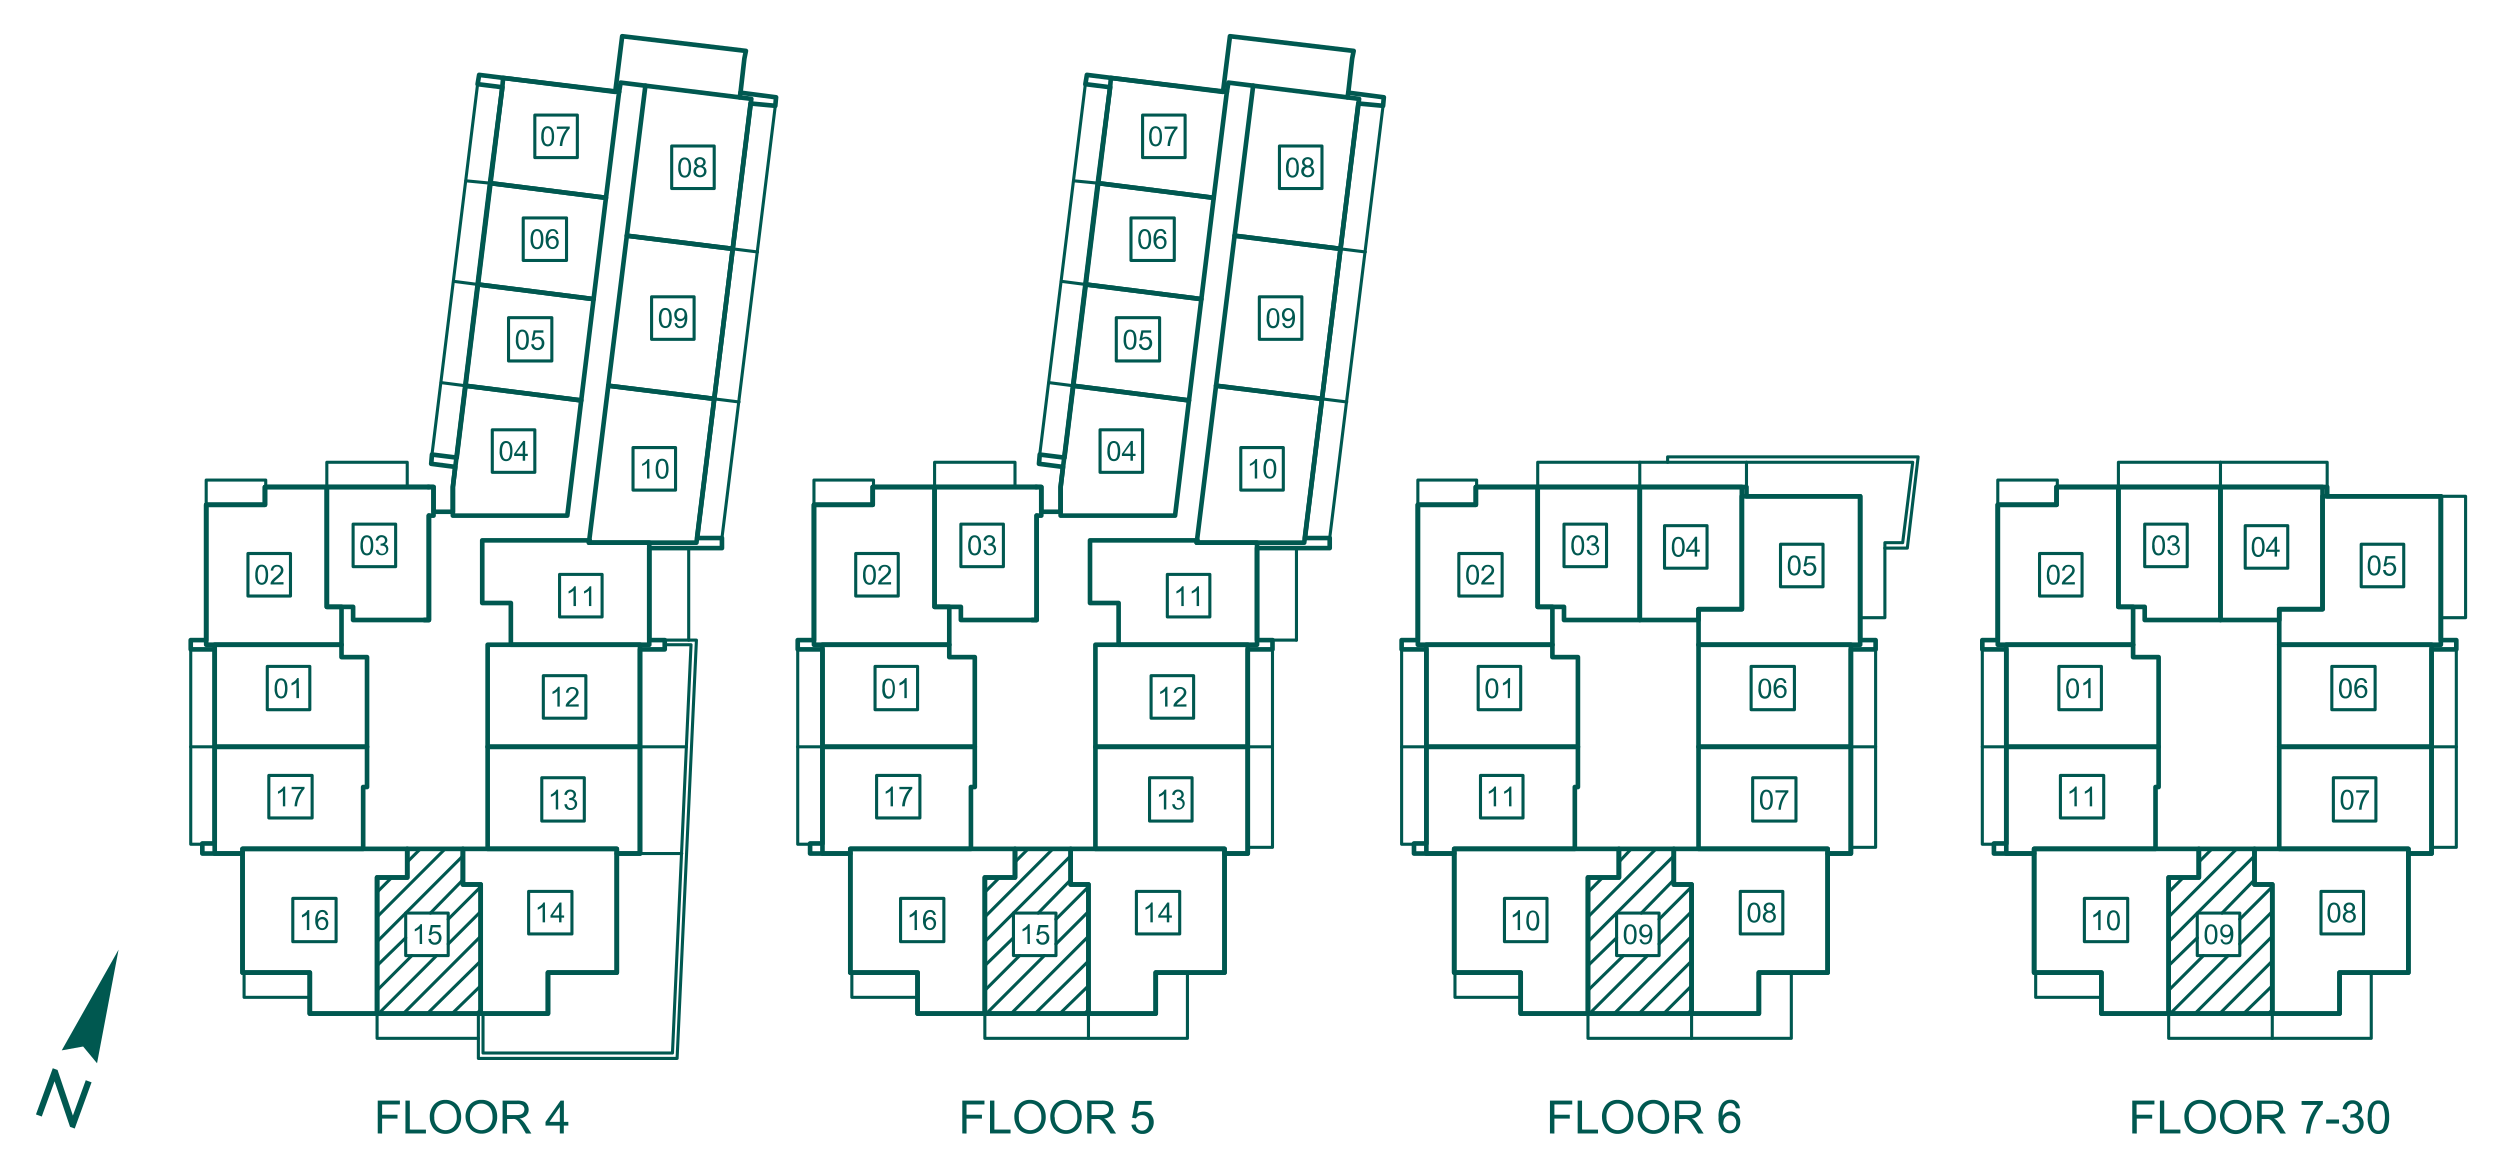 <svg xmlns="http://www.w3.org/2000/svg" viewBox="0 0 387.98 179.98"><defs><style>.cls-1,.cls-3{fill:none;stroke:#005850;stroke-linecap:round;stroke-linejoin:round;}.cls-1{stroke-width:0.48px;}.cls-2{fill:#005850;}.cls-3{stroke-width:0.72px;}</style></defs><title>1B+F_Robson-621sf_keyplate</title><g id="Layer_2" data-name="Layer 2"><line class="cls-1" x1="58.52" y1="138.46" x2="60.8" y2="136.18"/><line class="cls-1" x1="63.2" y1="133.78" x2="65.24" y2="131.74"/><line class="cls-1" x1="58.52" y1="142.3" x2="69.08" y2="131.74"/><polyline class="cls-1" points="58.52 146.14 62.96 141.7 71.84 132.82"/><line class="cls-1" x1="58.52" y1="149.86" x2="62.96" y2="145.54"/><line class="cls-1" x1="66.8" y1="141.7" x2="71.84" y2="136.54"/><line class="cls-1" x1="58.52" y1="153.7" x2="63.92" y2="148.3"/><line class="cls-1" x1="69.56" y1="142.66" x2="74.6" y2="137.62"/><line class="cls-1" x1="58.76" y1="157.3" x2="67.76" y2="148.3"/><line class="cls-1" x1="69.56" y1="146.5" x2="74.6" y2="141.46"/><line class="cls-1" x1="62.6" y1="157.3" x2="74.6" y2="145.3"/><line class="cls-1" x1="66.32" y1="157.3" x2="74.6" y2="149.14"/><line class="cls-1" x1="70.16" y1="157.3" x2="74.6" y2="152.98"/><line class="cls-1" x1="74" y1="157.3" x2="74.6" y2="156.7"/><path class="cls-2" d="M330.91,175.9v-5.1h3.44v.6h-2.77V173H334v.6h-2.39v2.32Z"/><path class="cls-2" d="M335.2,175.9v-5.1h.67v4.5h2.51v.6Z"/><path class="cls-2" d="M339,173.41a2.77,2.77,0,0,1,.68-2,2.32,2.32,0,0,1,1.76-.72,2.45,2.45,0,0,1,1.27.34,2.21,2.21,0,0,1,.87.94,3.06,3.06,0,0,1,.3,1.37,3,3,0,0,1-.31,1.39,2.14,2.14,0,0,1-.89.93,2.54,2.54,0,0,1-1.24.31,2.42,2.42,0,0,1-1.29-.35,2.25,2.25,0,0,1-.86-1A2.89,2.89,0,0,1,339,173.41Zm.7,0a2,2,0,0,0,.5,1.45,1.73,1.73,0,0,0,2.5,0,2.17,2.17,0,0,0,.49-1.52,2.61,2.61,0,0,0-.21-1.09,1.61,1.61,0,0,0-.62-.72,1.67,1.67,0,0,0-.91-.26,1.73,1.73,0,0,0-1.23.49A2.2,2.2,0,0,0,339.68,173.42Z"/><path class="cls-2" d="M344.53,173.41a2.77,2.77,0,0,1,.68-2,2.32,2.32,0,0,1,1.76-.72,2.45,2.45,0,0,1,1.27.34,2.21,2.21,0,0,1,.87.94,3.06,3.06,0,0,1,.3,1.37,3,3,0,0,1-.31,1.39,2.14,2.14,0,0,1-.89.93A2.54,2.54,0,0,1,347,176a2.42,2.42,0,0,1-1.29-.35,2.25,2.25,0,0,1-.86-1A2.89,2.89,0,0,1,344.53,173.41Zm.7,0a2,2,0,0,0,.5,1.45,1.73,1.73,0,0,0,2.5,0,2.17,2.17,0,0,0,.49-1.52,2.61,2.61,0,0,0-.21-1.09,1.61,1.61,0,0,0-.62-.72,1.67,1.67,0,0,0-.91-.26,1.73,1.73,0,0,0-1.23.49A2.2,2.2,0,0,0,345.22,173.42Z"/><path class="cls-2" d="M350.29,175.9v-5.1h2.26a3,3,0,0,1,1,.14,1.14,1.14,0,0,1,.57.49,1.45,1.45,0,0,1,.21.77,1.28,1.28,0,0,1-.35.92,1.78,1.78,0,0,1-1.09.47,1.77,1.77,0,0,1,.41.25,3.51,3.51,0,0,1,.56.68l.89,1.39h-.85l-.68-1.06q-.3-.46-.49-.7a1.5,1.5,0,0,0-.34-.34,1,1,0,0,0-.31-.14,2,2,0,0,0-.38,0H351v2.27ZM351,173h1.45a2.17,2.17,0,0,0,.72-.1.77.77,0,0,0,.4-.31.83.83,0,0,0,.14-.46.76.76,0,0,0-.26-.6,1.23,1.23,0,0,0-.83-.23H351Z"/><path class="cls-2" d="M357.19,171.47v-.6h3.3v.49a6.91,6.91,0,0,0-1,1.38,8.38,8.38,0,0,0-.74,1.77,6.49,6.49,0,0,0-.24,1.4h-.64a6.22,6.22,0,0,1,.24-1.46,7.66,7.66,0,0,1,.65-1.64,7,7,0,0,1,.9-1.33Z"/><path class="cls-2" d="M361,174.37v-.63H363v.63Z"/><path class="cls-2" d="M363.49,174.55l.63-.08a1.38,1.38,0,0,0,.37.77.91.91,0,0,0,.63.24,1,1,0,0,0,.75-.31,1,1,0,0,0,.3-.76,1,1,0,0,0-.28-.71,1,1,0,0,0-.72-.28,1.78,1.78,0,0,0-.44.07l.07-.55h.1a1.3,1.3,0,0,0,.72-.21.71.71,0,0,0,.32-.64.76.76,0,0,0-.23-.57.83.83,0,0,0-.6-.23.85.85,0,0,0-.61.23,1.16,1.16,0,0,0-.31.69l-.63-.11a1.6,1.6,0,0,1,.52-1,1.51,1.51,0,0,1,1-.35,1.66,1.66,0,0,1,.77.18,1.3,1.3,0,0,1,.54.49,1.26,1.26,0,0,1,.19.66,1.07,1.07,0,0,1-.18.6,1.2,1.2,0,0,1-.53.43,1.19,1.19,0,0,1,.7.43,1.32,1.32,0,0,1,.25.82,1.51,1.51,0,0,1-.49,1.13,1.72,1.72,0,0,1-1.23.46,1.6,1.6,0,0,1-1.12-.4A1.55,1.55,0,0,1,363.49,174.55Z"/><path class="cls-2" d="M367.45,173.38a4.64,4.64,0,0,1,.19-1.46,1.82,1.82,0,0,1,.55-.85,1.42,1.42,0,0,1,.92-.3,1.5,1.5,0,0,1,.72.17,1.38,1.38,0,0,1,.51.48,2.53,2.53,0,0,1,.32.76,5,5,0,0,1,.12,1.21,4.69,4.69,0,0,1-.18,1.45,1.82,1.82,0,0,1-.55.85,1.42,1.42,0,0,1-.93.3,1.4,1.4,0,0,1-1.16-.53A3.36,3.36,0,0,1,367.45,173.38Zm.64,0a3.21,3.21,0,0,0,.29,1.67.84.84,0,0,0,1.45,0,4.9,4.9,0,0,0,0-3.34.87.87,0,0,0-.73-.41.8.8,0,0,0-.69.37A3.24,3.24,0,0,0,368.09,173.38Z"/><path class="cls-2" d="M149.34,175.9v-5.1h3.44v.6H150V173h2.39v.6H150v2.32Z"/><path class="cls-2" d="M153.64,175.9v-5.1h.68v4.5h2.51v.6Z"/><path class="cls-2" d="M157.42,173.41a2.77,2.77,0,0,1,.68-2,2.32,2.32,0,0,1,1.76-.72,2.45,2.45,0,0,1,1.27.34,2.21,2.21,0,0,1,.86.94,3.06,3.06,0,0,1,.3,1.37,3,3,0,0,1-.31,1.39,2.14,2.14,0,0,1-.89.93,2.54,2.54,0,0,1-1.24.31,2.42,2.42,0,0,1-1.29-.35,2.24,2.24,0,0,1-.86-1A2.88,2.88,0,0,1,157.42,173.41Zm.7,0a2,2,0,0,0,.5,1.45,1.73,1.73,0,0,0,2.5,0,2.17,2.17,0,0,0,.49-1.52,2.61,2.61,0,0,0-.21-1.09,1.61,1.61,0,0,0-.62-.72,1.67,1.67,0,0,0-.91-.26,1.73,1.73,0,0,0-1.23.49A2.2,2.2,0,0,0,158.12,173.42Z"/><path class="cls-2" d="M163,173.41a2.77,2.77,0,0,1,.68-2,2.32,2.32,0,0,1,1.76-.72,2.45,2.45,0,0,1,1.27.34,2.21,2.21,0,0,1,.86.94,3.06,3.06,0,0,1,.3,1.37,3,3,0,0,1-.31,1.39,2.14,2.14,0,0,1-.89.93,2.54,2.54,0,0,1-1.24.31,2.42,2.42,0,0,1-1.29-.35,2.24,2.24,0,0,1-.86-1A2.88,2.88,0,0,1,163,173.41Zm.7,0a2,2,0,0,0,.5,1.45,1.73,1.73,0,0,0,2.5,0,2.17,2.17,0,0,0,.49-1.52,2.61,2.61,0,0,0-.21-1.09,1.61,1.61,0,0,0-.62-.72,1.67,1.67,0,0,0-.91-.26,1.73,1.73,0,0,0-1.23.49A2.2,2.2,0,0,0,163.66,173.42Z"/><path class="cls-2" d="M168.73,175.9v-5.1H171a3,3,0,0,1,1,.14,1.14,1.14,0,0,1,.57.49,1.45,1.45,0,0,1,.21.77,1.28,1.28,0,0,1-.35.92,1.78,1.78,0,0,1-1.09.47,1.78,1.78,0,0,1,.41.25,3.5,3.5,0,0,1,.56.68l.89,1.39h-.85l-.67-1.06q-.3-.46-.49-.7a1.54,1.54,0,0,0-.34-.34,1,1,0,0,0-.31-.14,2,2,0,0,0-.38,0h-.78v2.27Zm.67-2.85h1.45a2.16,2.16,0,0,0,.72-.1.77.77,0,0,0,.4-.31.83.83,0,0,0,.14-.46.76.76,0,0,0-.26-.6,1.23,1.23,0,0,0-.83-.23H169.4Z"/><path class="cls-2" d="M175.59,174.56l.66-.06a1.18,1.18,0,0,0,.34.72.92.92,0,0,0,.64.24,1,1,0,0,0,.77-.34,1.28,1.28,0,0,0,.31-.9,1.16,1.16,0,0,0-.3-.85,1,1,0,0,0-.79-.31,1.1,1.1,0,0,0-.55.14,1.06,1.06,0,0,0-.38.36l-.59-.08.49-2.62h2.54v.6h-2l-.27,1.37a1.66,1.66,0,0,1,1-.32,1.53,1.53,0,0,1,1.13.46,1.62,1.62,0,0,1,.46,1.19,1.86,1.86,0,0,1-.4,1.2,1.62,1.62,0,0,1-1.34.62,1.65,1.65,0,0,1-1.14-.39A1.52,1.52,0,0,1,175.59,174.56Z"/><path class="cls-2" d="M240.54,175.9v-5.1H244v.6h-2.77V173h2.39v.6h-2.39v2.32Z"/><path class="cls-2" d="M244.84,175.9v-5.1h.68v4.5H248v.6Z"/><path class="cls-2" d="M248.62,173.41a2.77,2.77,0,0,1,.68-2,2.32,2.32,0,0,1,1.76-.72,2.45,2.45,0,0,1,1.27.34,2.21,2.21,0,0,1,.86.94,3.06,3.06,0,0,1,.3,1.37,3,3,0,0,1-.31,1.39,2.14,2.14,0,0,1-.89.93,2.54,2.54,0,0,1-1.24.31,2.42,2.42,0,0,1-1.29-.35,2.24,2.24,0,0,1-.86-1A2.88,2.88,0,0,1,248.62,173.41Zm.7,0a2,2,0,0,0,.5,1.45,1.73,1.73,0,0,0,2.5,0,2.17,2.17,0,0,0,.49-1.52,2.61,2.61,0,0,0-.21-1.09,1.61,1.61,0,0,0-.62-.72,1.67,1.67,0,0,0-.91-.26,1.73,1.73,0,0,0-1.23.49A2.2,2.2,0,0,0,249.32,173.42Z"/><path class="cls-2" d="M254.17,173.41a2.77,2.77,0,0,1,.68-2,2.32,2.32,0,0,1,1.76-.72,2.45,2.45,0,0,1,1.27.34,2.21,2.21,0,0,1,.86.94,3.06,3.06,0,0,1,.3,1.37,3,3,0,0,1-.31,1.39,2.14,2.14,0,0,1-.89.93,2.54,2.54,0,0,1-1.24.31,2.42,2.42,0,0,1-1.29-.35,2.24,2.24,0,0,1-.86-1A2.88,2.88,0,0,1,254.17,173.41Zm.7,0a2,2,0,0,0,.5,1.45,1.73,1.73,0,0,0,2.5,0,2.17,2.17,0,0,0,.49-1.52,2.61,2.61,0,0,0-.21-1.09,1.61,1.61,0,0,0-.62-.72,1.67,1.67,0,0,0-.91-.26,1.73,1.73,0,0,0-1.23.49A2.2,2.2,0,0,0,254.86,173.42Z"/><path class="cls-2" d="M259.93,175.9v-5.1h2.26a3,3,0,0,1,1,.14,1.14,1.14,0,0,1,.57.49,1.45,1.45,0,0,1,.21.77,1.28,1.28,0,0,1-.35.92,1.78,1.78,0,0,1-1.09.47,1.78,1.78,0,0,1,.41.25,3.5,3.5,0,0,1,.56.68l.89,1.39h-.85l-.67-1.06q-.3-.46-.49-.7a1.54,1.54,0,0,0-.34-.34,1,1,0,0,0-.31-.14,2,2,0,0,0-.38,0h-.78v2.27Zm.67-2.85h1.45a2.16,2.16,0,0,0,.72-.1.77.77,0,0,0,.4-.31.83.83,0,0,0,.14-.46.76.76,0,0,0-.26-.6,1.23,1.23,0,0,0-.83-.23H260.6Z"/><path class="cls-2" d="M270,172l-.62,0a1.18,1.18,0,0,0-.24-.54.83.83,0,0,0-.63-.27.86.86,0,0,0-.53.17,1.43,1.43,0,0,0-.47.63,3.28,3.28,0,0,0-.18,1.18,1.44,1.44,0,0,1,.55-.51,1.49,1.49,0,0,1,.69-.17,1.42,1.42,0,0,1,1.07.46,1.66,1.66,0,0,1,.44,1.19,2,2,0,0,1-.21.89,1.51,1.51,0,0,1-.57.63,1.56,1.56,0,0,1-.82.22,1.6,1.6,0,0,1-1.28-.58,2.91,2.91,0,0,1-.49-1.9,3.4,3.4,0,0,1,.55-2.15,1.57,1.57,0,0,1,1.28-.58A1.37,1.37,0,0,1,270,172Zm-2.56,2.2a1.45,1.45,0,0,0,.14.62,1,1,0,0,0,.38.45,1,1,0,0,0,.52.16.89.89,0,0,0,.68-.32,1.26,1.26,0,0,0,.29-.87,1.18,1.18,0,0,0-.28-.83.93.93,0,0,0-.71-.3,1,1,0,0,0-.72.3A1.1,1.1,0,0,0,267.48,174.25Z"/><line class="cls-1" x1="152.84" y1="138.46" x2="155.12" y2="136.18"/><line class="cls-1" x1="157.52" y1="133.78" x2="159.56" y2="131.74"/><line class="cls-1" x1="152.84" y1="142.3" x2="163.4" y2="131.74"/><polyline class="cls-1" points="152.84 146.14 157.28 141.7 166.16 132.82"/><line class="cls-1" x1="152.84" y1="149.86" x2="157.28" y2="145.54"/><line class="cls-1" x1="161.12" y1="141.7" x2="166.16" y2="136.54"/><line class="cls-1" x1="152.84" y1="153.7" x2="158.24" y2="148.3"/><line class="cls-1" x1="163.88" y1="142.66" x2="168.92" y2="137.62"/><line class="cls-1" x1="153.08" y1="157.3" x2="162.08" y2="148.3"/><line class="cls-1" x1="163.88" y1="146.5" x2="168.92" y2="141.46"/><line class="cls-1" x1="156.92" y1="157.3" x2="168.92" y2="145.3"/><line class="cls-1" x1="160.64" y1="157.3" x2="168.92" y2="149.14"/><line class="cls-1" x1="164.48" y1="157.3" x2="168.92" y2="152.98"/><line class="cls-1" x1="168.32" y1="157.3" x2="168.92" y2="156.7"/><line class="cls-1" x1="246.44" y1="138.46" x2="248.72" y2="136.18"/><line class="cls-1" x1="251.24" y1="133.78" x2="253.16" y2="131.74"/><line class="cls-1" x1="246.44" y1="142.3" x2="257" y2="131.74"/><polyline class="cls-1" points="246.44 146.14 250.88 141.7 259.76 132.82"/><line class="cls-1" x1="246.44" y1="149.86" x2="250.88" y2="145.54"/><line class="cls-1" x1="254.72" y1="141.7" x2="259.76" y2="136.54"/><line class="cls-1" x1="246.44" y1="153.7" x2="251.96" y2="148.3"/><line class="cls-1" x1="257.48" y1="142.66" x2="262.52" y2="137.62"/><line class="cls-1" x1="246.68" y1="157.3" x2="255.68" y2="148.3"/><line class="cls-1" x1="257.48" y1="146.5" x2="262.52" y2="141.46"/><line class="cls-1" x1="250.52" y1="157.3" x2="262.52" y2="145.3"/><line class="cls-1" x1="254.36" y1="157.3" x2="262.52" y2="149.14"/><line class="cls-1" x1="258.2" y1="157.3" x2="262.52" y2="152.98"/><line class="cls-1" x1="261.92" y1="157.3" x2="262.52" y2="156.7"/><polyline class="cls-3" points="160.16 96.22 160.88 96.22 160.88 80.02 161.6 80.02 161.6 75.58 160.76 75.58"/><polyline class="cls-3" points="150.68 131.74 131.96 131.74 131.96 150.94 142.4 150.94 142.4 157.3 152.84 157.3 152.84 136.18 157.52 136.18 157.52 131.74 150.68 131.74"/><polyline class="cls-3" points="145.04 75.58 135.44 75.58 135.44 78.34 126.32 78.34 126.32 100.06 147.32 100.06 147.32 94.18 145.04 94.18 145.04 75.58"/><polyline class="cls-3" points="160.88 75.58 145.04 75.58 145.04 94.18 149.12 94.18 149.12 96.22 160.88 96.22 160.88 80.02"/><polyline class="cls-3" points="170 131.74 190.04 131.74 190.04 150.94 179.36 150.94 179.36 157.3 168.92 157.3 168.92 137.26 166.16 137.26 166.16 131.74 170 131.74"/><polyline class="cls-3" points="151.28 101.98 147.32 101.98 147.32 100.06 127.64 100.06 127.64 115.9 151.28 115.9 151.28 101.98"/><polyline class="cls-3" points="166.16 131.74 157.52 131.74 157.52 136.18 152.84 136.18 152.84 157.3 168.92 157.3 168.92 137.26 166.16 137.26 166.16 131.74"/><polyline class="cls-3" points="170 115.9 193.64 115.9 193.64 132.46 190.04 132.46 190.04 131.74 170 131.74 170 115.9"/><polyline class="cls-3" points="170 100.06 193.64 100.06 193.64 115.9 170 115.9 170 100.06"/><polyline class="cls-3" points="150.68 122.14 150.68 131.74 131.96 131.74 131.96 132.46 127.64 132.46 127.64 115.9 151.28 115.9 151.28 122.14 150.68 122.14"/><path class="cls-2" d="M150.26,84.63a2.81,2.81,0,0,1,.11-.87,1.09,1.09,0,0,1,.33-.51.85.85,0,0,1,.55-.18.9.9,0,0,1,.43.1.83.83,0,0,1,.31.29,1.54,1.54,0,0,1,.19.46,3,3,0,0,1,.07.72,2.81,2.81,0,0,1-.11.87,1.08,1.08,0,0,1-.33.51.93.93,0,0,1-1.25-.14A2,2,0,0,1,150.26,84.63Zm.39,0a1.92,1.92,0,0,0,.18,1,.5.5,0,0,0,.87,0,2.93,2.93,0,0,0,0-2,.52.52,0,0,0-.44-.25.48.48,0,0,0-.41.22A1.94,1.94,0,0,0,150.64,84.63Z"/><path class="cls-2" d="M152.64,85.33l.38,0a.83.83,0,0,0,.22.46.54.54,0,0,0,.38.14.61.61,0,0,0,.45-.18.62.62,0,0,0,.18-.46.58.58,0,0,0-.17-.43.59.59,0,0,0-.43-.17,1.11,1.11,0,0,0-.27,0l0-.33h.06a.77.77,0,0,0,.43-.12.43.43,0,0,0,.19-.39.46.46,0,0,0-.14-.34.5.5,0,0,0-.36-.14.51.51,0,0,0-.37.14.69.69,0,0,0-.19.41l-.38-.07a1,1,0,0,1,.31-.59.91.91,0,0,1,.61-.21,1,1,0,0,1,.46.11.78.78,0,0,1,.32.29.76.76,0,0,1,.11.39.64.64,0,0,1-.11.36.72.72,0,0,1-.31.26.71.71,0,0,1,.42.26.79.79,0,0,1,.15.49.9.9,0,0,1-.29.68,1,1,0,0,1-.74.28,1,1,0,0,1-.67-.24A.93.93,0,0,1,152.64,85.33Z"/><polyline class="cls-1" points="149.12 81.34 155.72 81.34 155.72 87.94 149.12 87.94 149.12 81.34"/><path class="cls-2" d="M171.86,70a2.81,2.81,0,0,1,.11-.87,1.09,1.09,0,0,1,.33-.51.85.85,0,0,1,.55-.18.9.9,0,0,1,.43.1.83.83,0,0,1,.31.29,1.54,1.54,0,0,1,.19.46,3,3,0,0,1,.07.72,2.81,2.81,0,0,1-.11.87,1.08,1.08,0,0,1-.33.51.93.93,0,0,1-1.25-.14A2,2,0,0,1,171.86,70Zm.39,0a1.92,1.92,0,0,0,.18,1,.5.5,0,0,0,.87,0,2.93,2.93,0,0,0,0-2,.52.52,0,0,0-.44-.25.48.48,0,0,0-.41.22A1.94,1.94,0,0,0,172.24,70Z"/><path class="cls-2" d="M175.44,71.5v-.73h-1.33v-.34l1.4-2h.31v2h.41v.34h-.41v.73Zm0-1.08V69l-1,1.38Z"/><polyline class="cls-1" points="170.72 66.7 177.32 66.7 177.32 73.3 170.72 73.3 170.72 66.7"/><path class="cls-2" d="M183.71,94.06h-.38v-2.4a1.93,1.93,0,0,1-.36.26,2.54,2.54,0,0,1-.4.19v-.36a2.27,2.27,0,0,0,.55-.36,1.41,1.41,0,0,0,.33-.41h.24Z"/><path class="cls-2" d="M186.09,94.06h-.38v-2.4a1.93,1.93,0,0,1-.36.26,2.54,2.54,0,0,1-.4.19v-.36a2.27,2.27,0,0,0,.55-.36,1.41,1.41,0,0,0,.33-.41h.24Z"/><polyline class="cls-1" points="181.16 89.14 187.76 89.14 187.76 95.74 181.16 95.74 181.16 89.14"/><path class="cls-2" d="M181.19,109.66h-.38v-2.4a1.93,1.93,0,0,1-.36.26,2.54,2.54,0,0,1-.4.19v-.36a2.27,2.27,0,0,0,.55-.36,1.41,1.41,0,0,0,.33-.41h.24Z"/><path class="cls-2" d="M184.13,109.3v.36h-2a.65.65,0,0,1,0-.26,1.37,1.37,0,0,1,.25-.41,3.88,3.88,0,0,1,.49-.46,4.16,4.16,0,0,0,.67-.65.77.77,0,0,0,.18-.45.5.5,0,0,0-.16-.38.57.57,0,0,0-.42-.15.59.59,0,0,0-.43.16.61.61,0,0,0-.17.45l-.39,0a1,1,0,0,1,.3-.66,1,1,0,0,1,.7-.23,1,1,0,0,1,.7.25.8.8,0,0,1,.26.61.93.93,0,0,1-.08.36,1.41,1.41,0,0,1-.25.37,6.17,6.17,0,0,1-.58.54c-.23.19-.37.32-.43.39a1.24,1.24,0,0,0-.16.2Z"/><polyline class="cls-1" points="178.64 104.86 185.24 104.86 185.24 111.46 178.64 111.46 178.64 104.86"/><path class="cls-2" d="M181,125.62h-.38v-2.4a1.93,1.93,0,0,1-.36.26,2.54,2.54,0,0,1-.4.19v-.36a2.27,2.27,0,0,0,.55-.36,1.41,1.41,0,0,0,.33-.41H181Z"/><path class="cls-2" d="M181.92,124.81l.38,0a.83.83,0,0,0,.22.46.54.54,0,0,0,.38.14.61.61,0,0,0,.45-.18.62.62,0,0,0,.18-.46.58.58,0,0,0-.17-.43.59.59,0,0,0-.43-.17,1.11,1.11,0,0,0-.27,0l0-.33h.06a.77.77,0,0,0,.43-.12.43.43,0,0,0,.19-.39.46.46,0,0,0-.14-.34.5.5,0,0,0-.36-.14.51.51,0,0,0-.37.14.69.69,0,0,0-.19.41l-.38-.07a1,1,0,0,1,.31-.59.91.91,0,0,1,.61-.21,1,1,0,0,1,.46.11.78.78,0,0,1,.32.29.76.76,0,0,1,.11.39.64.64,0,0,1-.11.36.72.72,0,0,1-.31.26.71.71,0,0,1,.42.26.79.79,0,0,1,.15.49.9.9,0,0,1-.29.68,1,1,0,0,1-.74.28,1,1,0,0,1-.67-.24A.93.93,0,0,1,181.92,124.81Z"/><polyline class="cls-1" points="178.4 120.7 185 120.7 185 127.42 178.4 127.42 178.4 120.7"/><path class="cls-2" d="M136.94,106.83A2.81,2.81,0,0,1,137,106a1.09,1.09,0,0,1,.33-.51.85.85,0,0,1,.55-.18.9.9,0,0,1,.43.1.83.83,0,0,1,.31.29,1.54,1.54,0,0,1,.19.46,3,3,0,0,1,.07.72,2.81,2.81,0,0,1-.11.87,1.08,1.08,0,0,1-.33.51.93.93,0,0,1-1.25-.14A2,2,0,0,1,136.94,106.83Zm.39,0a1.92,1.92,0,0,0,.18,1,.5.5,0,0,0,.87,0,2.93,2.93,0,0,0,0-2,.52.52,0,0,0-.44-.25.48.48,0,0,0-.41.22A1.94,1.94,0,0,0,137.32,106.83Z"/><path class="cls-2" d="M140.73,108.34h-.38v-2.4a1.93,1.93,0,0,1-.36.26,2.54,2.54,0,0,1-.4.19V106a2.27,2.27,0,0,0,.55-.36,1.41,1.41,0,0,0,.33-.41h.24Z"/><polyline class="cls-1" points="135.8 103.42 142.4 103.42 142.4 110.14 135.8 110.14 135.8 103.42"/><path class="cls-2" d="M178.91,143.14h-.38v-2.4a1.93,1.93,0,0,1-.36.26,2.54,2.54,0,0,1-.4.19v-.36a2.27,2.27,0,0,0,.55-.36,1.41,1.41,0,0,0,.33-.41h.24Z"/><path class="cls-2" d="M181.08,143.14v-.73h-1.33v-.34l1.4-2h.31v2h.41v.34h-.41v.73Zm0-1.08v-1.38l-1,1.38Z"/><polyline class="cls-1" points="176.36 138.34 183.08 138.34 183.08 144.94 176.36 144.94 176.36 138.34"/><path class="cls-2" d="M142.31,144.34h-.38v-2.4a1.93,1.93,0,0,1-.36.26,2.54,2.54,0,0,1-.4.19V142a2.27,2.27,0,0,0,.55-.36,1.41,1.41,0,0,0,.33-.41h.24Z"/><path class="cls-2" d="M145.23,142l-.37,0a.71.71,0,0,0-.14-.32.5.5,0,0,0-.38-.16.51.51,0,0,0-.32.1.85.85,0,0,0-.28.38,2,2,0,0,0-.11.71.87.87,0,0,1,.33-.31.9.9,0,0,1,.41-.1.85.85,0,0,1,.64.28,1,1,0,0,1,.26.71,1.18,1.18,0,0,1-.12.54.91.91,0,0,1-.34.38.93.93,0,0,1-.49.13,1,1,0,0,1-.77-.34,1.75,1.75,0,0,1-.3-1.14,2,2,0,0,1,.33-1.29.94.94,0,0,1,.77-.35.82.82,0,0,1,.87.76Zm-1.53,1.32a.88.88,0,0,0,.08.37.62.62,0,0,0,.23.27.58.58,0,0,0,.31.09.53.53,0,0,0,.41-.19.75.75,0,0,0,.17-.52.71.71,0,0,0-.17-.5.56.56,0,0,0-.43-.18.58.58,0,0,0-.43.18A.66.66,0,0,0,143.69,143.35Z"/><polyline class="cls-1" points="139.76 139.42 146.48 139.42 146.48 146.14 139.76 146.14 139.76 139.42"/><path class="cls-2" d="M159.83,146.5h-.38v-2.4a1.93,1.93,0,0,1-.36.26,2.54,2.54,0,0,1-.4.19v-.36a2.27,2.27,0,0,0,.55-.36,1.41,1.41,0,0,0,.33-.41h.24Z"/><path class="cls-2" d="M160.8,145.7l.39,0a.71.71,0,0,0,.2.43.55.55,0,0,0,.39.15.6.6,0,0,0,.46-.21.77.77,0,0,0,.19-.54.7.7,0,0,0-.18-.51.63.63,0,0,0-.47-.19.66.66,0,0,0-.33.08.63.63,0,0,0-.23.21l-.35,0,.3-1.57h1.52v.36h-1.22l-.16.82a1,1,0,0,1,.58-.19.91.91,0,0,1,.68.28,1,1,0,0,1,.28.71,1.12,1.12,0,0,1-.24.72,1,1,0,0,1-.8.37,1,1,0,0,1-.68-.23A.91.91,0,0,1,160.8,145.7Z"/><polyline class="cls-1" points="157.28 141.7 163.88 141.7 163.88 148.3 157.28 148.3 157.28 141.7"/><path class="cls-2" d="M133.94,89.19a2.81,2.81,0,0,1,.11-.87,1.09,1.09,0,0,1,.33-.51.85.85,0,0,1,.55-.18.9.9,0,0,1,.43.1.83.83,0,0,1,.31.29,1.54,1.54,0,0,1,.19.46,3,3,0,0,1,.07.72,2.81,2.81,0,0,1-.11.87,1.08,1.08,0,0,1-.33.51.93.93,0,0,1-1.25-.14A2,2,0,0,1,133.94,89.19Zm.39,0a1.92,1.92,0,0,0,.18,1,.5.5,0,0,0,.87,0,2.93,2.93,0,0,0,0-2,.52.52,0,0,0-.44-.25.48.48,0,0,0-.41.22A1.94,1.94,0,0,0,134.32,89.19Z"/><path class="cls-2" d="M138.29,90.34v.36h-2a.65.65,0,0,1,0-.26,1.37,1.37,0,0,1,.25-.41,3.88,3.88,0,0,1,.49-.46,4.16,4.16,0,0,0,.67-.65.77.77,0,0,0,.18-.45.5.5,0,0,0-.16-.38.57.57,0,0,0-.42-.15.59.59,0,0,0-.43.16.61.61,0,0,0-.17.45l-.39,0a1,1,0,0,1,.3-.66,1,1,0,0,1,.7-.23,1,1,0,0,1,.7.25.8.8,0,0,1,.26.61.93.93,0,0,1-.08.36,1.41,1.41,0,0,1-.25.37,6.17,6.17,0,0,1-.58.54c-.23.19-.37.32-.43.39a1.24,1.24,0,0,0-.16.2Z"/><polyline class="cls-1" points="132.8 85.9 139.4 85.9 139.4 92.5 132.8 92.5 132.8 85.9"/><path class="cls-2" d="M138.59,125.14h-.38v-2.4a1.93,1.93,0,0,1-.36.26,2.54,2.54,0,0,1-.4.19v-.36a2.27,2.27,0,0,0,.55-.36,1.41,1.41,0,0,0,.33-.41h.24Z"/><path class="cls-2" d="M139.58,122.48v-.36h2v.29a4.2,4.2,0,0,0-.58.83,5,5,0,0,0-.44,1.06,3.93,3.93,0,0,0-.14.84H140a3.74,3.74,0,0,1,.14-.87,4.61,4.61,0,0,1,.39-1,4.23,4.23,0,0,1,.54-.8Z"/><polyline class="cls-1" points="136.04 120.34 142.76 120.34 142.76 126.94 136.04 126.94 136.04 120.34"/><polyline class="cls-3" points="161.6 75.58 135.44 75.58 135.44 78.34 126.32 78.34 126.32 99.34 123.8 99.34 123.8 100.78 127.64 100.78 127.64 130.9 125.72 130.9 125.72 132.46 131.96 132.46 131.96 150.94 142.4 150.94 142.4 157.3 179.36 157.3 179.36 150.94 190.04 150.94 190.04 132.46 193.64 132.46 193.64 100.78 197.48 100.78 197.48 99.34 195.08 99.34 195.08 85.06 206.36 85.06 206.36 83.5 202.52 83.5 210.8 16.06 214.64 16.42 214.76 15.1 209.24 14.38 209.84 9.1 210.08 7.9 190.88 5.62 189.8 14.26 168.68 11.62 168.44 13.06 172.28 13.54 165.2 71.02 161.36 70.54 161.24 71.98 164.96 72.46 164.6 75.58 164.6 79.42 161.6 79.42 161.6 75.58"/><polyline class="cls-3" points="205.16 61.9 188.72 59.86 185.72 84.22 194.48 84.22 202.4 84.22 205.16 61.9"/><polyline class="cls-3" points="166.52 59.86 184.52 62.14 186.44 46.42 168.44 44.14 166.52 59.86"/><polyline class="cls-3" points="184.52 62.14 166.52 59.86 164.6 75.58 164.6 80.02 182.36 80.02 184.52 62.14"/><polyline class="cls-3" points="194.48 13.3 210.92 15.34 208.04 38.62 191.6 36.58 194.48 13.3"/><polyline class="cls-3" points="191.6 36.58 188.72 59.86 205.16 61.9 208.04 38.62 191.6 36.58"/><line class="cls-1" x1="206.36" y1="83.5" x2="214.64" y2="16.42"/><line class="cls-1" x1="208.04" y1="38.62" x2="211.88" y2="39.1"/><line class="cls-1" x1="205.16" y1="61.9" x2="209" y2="62.38"/><line class="cls-1" x1="168.44" y1="13.06" x2="161.36" y2="70.54"/><polyline class="cls-3" points="186.44 46.42 168.44 44.14 170.36 28.42 188.36 30.7 186.44 46.42"/><polyline class="cls-3" points="190.4 14.26 172.4 12.1 172.28 13.54 170.36 28.42 188.36 30.7 190.4 14.26"/><line class="cls-1" x1="170.36" y1="28.42" x2="166.64" y2="28.06"/><line class="cls-1" x1="164.72" y1="43.66" x2="168.44" y2="44.14"/><line class="cls-1" x1="166.52" y1="59.86" x2="162.8" y2="59.38"/><polyline class="cls-3" points="194.48 13.3 190.64 12.82 190.4 14.26"/><polyline class="cls-1" points="123.8 100.78 123.8 131.02 125.72 131.02"/><line class="cls-1" x1="127.64" y1="115.9" x2="123.8" y2="115.9"/><polyline class="cls-1" points="132.2 150.94 132.2 154.78 142.4 154.78"/><polyline class="cls-1" points="152.84 157.3 152.84 161.14 184.28 161.14 184.28 150.94"/><line class="cls-1" x1="168.92" y1="157.3" x2="168.92" y2="161.14"/><polyline class="cls-1" points="193.64 131.5 197.48 131.5 197.48 100.78"/><line class="cls-1" x1="193.64" y1="115.9" x2="197.48" y2="115.9"/><line class="cls-1" x1="201.2" y1="99.34" x2="201.2" y2="85.06"/><polyline class="cls-1" points="126.32 78.34 126.32 74.5 135.56 74.5 135.56 75.58"/><polyline class="cls-1" points="145.04 75.58 145.04 71.74 157.52 71.74 157.52 75.58"/><polyline class="cls-3" points="195.08 100.06 173.6 100.06 173.6 93.58 169.16 93.58 169.16 83.86 185.84 83.86 185.72 84.22 195.08 84.22 195.08 100.06"/><path class="cls-2" d="M174.38,52.71a2.81,2.81,0,0,1,.11-.87,1.09,1.09,0,0,1,.33-.51.85.85,0,0,1,.55-.18.9.9,0,0,1,.43.1.83.83,0,0,1,.31.29,1.54,1.54,0,0,1,.19.46,3,3,0,0,1,.07.72,2.81,2.81,0,0,1-.11.87,1.08,1.08,0,0,1-.33.51.93.93,0,0,1-1.25-.14A2,2,0,0,1,174.38,52.71Zm.39,0a1.92,1.92,0,0,0,.18,1,.5.5,0,0,0,.87,0,2.93,2.93,0,0,0,0-2,.52.52,0,0,0-.44-.25.48.48,0,0,0-.41.22A1.94,1.94,0,0,0,174.76,52.71Z"/><path class="cls-2" d="M176.76,53.42l.39,0a.71.71,0,0,0,.2.43.55.55,0,0,0,.39.15.6.6,0,0,0,.46-.21.77.77,0,0,0,.19-.54.7.7,0,0,0-.18-.51.63.63,0,0,0-.47-.19.66.66,0,0,0-.33.08.63.63,0,0,0-.23.21l-.35,0,.3-1.57h1.52v.36h-1.22l-.16.82a1,1,0,0,1,.58-.19.91.91,0,0,1,.68.28,1,1,0,0,1,.28.71,1.12,1.12,0,0,1-.24.72,1,1,0,0,1-.8.37,1,1,0,0,1-.68-.23A.91.91,0,0,1,176.76,53.42Z"/><polyline class="cls-1" points="173.24 49.3 179.96 49.3 179.96 56.02 173.24 56.02 173.24 49.3"/><path class="cls-2" d="M176.66,37.11a2.81,2.81,0,0,1,.11-.87,1.09,1.09,0,0,1,.33-.51.85.85,0,0,1,.55-.18.9.9,0,0,1,.43.1.83.83,0,0,1,.31.29,1.54,1.54,0,0,1,.19.46,3,3,0,0,1,.07.72,2.81,2.81,0,0,1-.11.87,1.08,1.08,0,0,1-.33.51.93.93,0,0,1-1.25-.14A2,2,0,0,1,176.66,37.11Zm.39,0a1.92,1.92,0,0,0,.18,1,.5.5,0,0,0,.87,0,2.93,2.93,0,0,0,0-2,.52.52,0,0,0-.44-.25.48.48,0,0,0-.41.22A1.94,1.94,0,0,0,177,37.11Z"/><path class="cls-2" d="M181,36.31l-.37,0a.71.71,0,0,0-.14-.32.5.5,0,0,0-.38-.16.51.51,0,0,0-.32.1.85.85,0,0,0-.28.38,2,2,0,0,0-.11.71.87.87,0,0,1,.33-.31.9.9,0,0,1,.41-.1.85.85,0,0,1,.64.28,1,1,0,0,1,.26.71,1.18,1.18,0,0,1-.12.54.91.91,0,0,1-.34.38.93.93,0,0,1-.49.13,1,1,0,0,1-.77-.34,1.75,1.75,0,0,1-.3-1.14,2,2,0,0,1,.33-1.29.94.94,0,0,1,.77-.35.82.82,0,0,1,.87.76Zm-1.53,1.32a.88.88,0,0,0,.08.37.62.62,0,0,0,.23.27.58.58,0,0,0,.31.09.53.53,0,0,0,.41-.19.75.75,0,0,0,.17-.52.71.71,0,0,0-.17-.5.56.56,0,0,0-.43-.18.58.58,0,0,0-.43.18A.66.66,0,0,0,179.45,37.63Z"/><polyline class="cls-1" points="175.52 33.82 182.24 33.82 182.24 40.42 175.52 40.42 175.52 33.82"/><path class="cls-2" d="M178.34,21.15a2.81,2.81,0,0,1,.11-.87,1.09,1.09,0,0,1,.33-.51.85.85,0,0,1,.55-.18.9.9,0,0,1,.43.1.83.83,0,0,1,.31.29,1.54,1.54,0,0,1,.19.46,3,3,0,0,1,.07.72,2.81,2.81,0,0,1-.11.87,1.08,1.08,0,0,1-.33.51.93.93,0,0,1-1.25-.14A2,2,0,0,1,178.34,21.15Zm.39,0a1.92,1.92,0,0,0,.18,1,.5.5,0,0,0,.87,0,1.92,1.92,0,0,0,.18-1,1.91,1.91,0,0,0-.18-1,.52.52,0,0,0-.44-.25.48.48,0,0,0-.41.22A1.94,1.94,0,0,0,178.72,21.15Z"/><path class="cls-2" d="M180.74,20v-.36h2v.29a4.2,4.2,0,0,0-.58.83,5,5,0,0,0-.44,1.06,3.93,3.93,0,0,0-.14.84h-.39a3.74,3.74,0,0,1,.14-.87,4.61,4.61,0,0,1,.39-1,4.23,4.23,0,0,1,.54-.8Z"/><polyline class="cls-1" points="177.32 17.86 183.92 17.86 183.92 24.46 177.32 24.46 177.32 17.86"/><path class="cls-2" d="M199.58,26a2.81,2.81,0,0,1,.11-.87,1.09,1.09,0,0,1,.33-.51.85.85,0,0,1,.55-.18.9.9,0,0,1,.43.1.83.83,0,0,1,.31.29,1.54,1.54,0,0,1,.19.46,3,3,0,0,1,.07.72,2.81,2.81,0,0,1-.11.87,1.08,1.08,0,0,1-.33.51.93.93,0,0,1-1.25-.14A2,2,0,0,1,199.58,26Zm.39,0a1.92,1.92,0,0,0,.18,1,.5.5,0,0,0,.87,0,1.92,1.92,0,0,0,.18-1,1.91,1.91,0,0,0-.18-1,.52.52,0,0,0-.44-.25.48.48,0,0,0-.41.22A1.94,1.94,0,0,0,200,26Z"/><path class="cls-2" d="M202.53,25.8a.71.71,0,0,1-.35-.24.64.64,0,0,1-.11-.38.74.74,0,0,1,.24-.56,1,1,0,0,1,1.28,0,.75.75,0,0,1,.24.57.63.63,0,0,1-.11.37.7.7,0,0,1-.34.24.82.82,0,0,1,.43.3.81.81,0,0,1,.15.49.88.88,0,0,1-.28.66,1.13,1.13,0,0,1-1.46,0,.89.89,0,0,1-.28-.67.81.81,0,0,1,.15-.5A.76.76,0,0,1,202.53,25.8Zm-.2.78a.68.68,0,0,0,.08.31.54.54,0,0,0,.23.23.66.66,0,0,0,.32.08.61.61,0,0,0,.44-.17.64.64,0,0,0,0-.89A.62.62,0,0,0,203,26a.6.6,0,0,0-.61.61Zm.12-1.41a.48.48,0,0,0,.14.35.5.5,0,0,0,.36.14.48.48,0,0,0,.36-.14.45.45,0,0,0,.14-.33.47.47,0,0,0-.14-.35.49.49,0,0,0-.36-.14.49.49,0,0,0-.36.14A.44.44,0,0,0,202.46,25.16Z"/><polyline class="cls-1" points="198.56 22.66 205.16 22.66 205.16 29.26 198.56 29.26 198.56 22.66"/><path class="cls-2" d="M196.58,49.35a2.81,2.81,0,0,1,.11-.87A1.09,1.09,0,0,1,197,48a.85.85,0,0,1,.55-.18.9.9,0,0,1,.43.1.83.83,0,0,1,.31.29,1.54,1.54,0,0,1,.19.46,3,3,0,0,1,.07.72,2.81,2.81,0,0,1-.11.87,1.08,1.08,0,0,1-.33.51.93.93,0,0,1-1.25-.14A2,2,0,0,1,196.58,49.35Zm.39,0a1.92,1.92,0,0,0,.18,1,.5.5,0,0,0,.87,0,2.93,2.93,0,0,0,0-2,.52.52,0,0,0-.44-.25.48.48,0,0,0-.41.22A1.94,1.94,0,0,0,197,49.35Z"/><path class="cls-2" d="M199,50.15l.36,0a.62.62,0,0,0,.18.37.48.48,0,0,0,.33.12.57.57,0,0,0,.3-.08.65.65,0,0,0,.21-.21,1.25,1.25,0,0,0,.14-.36,1.89,1.89,0,0,0,.06-.46s0,0,0-.08a.86.86,0,0,1-.31.29.84.84,0,0,1-.42.11.86.86,0,0,1-.64-.28,1,1,0,0,1-.26-.73,1,1,0,0,1,.27-.75.92.92,0,0,1,.69-.28,1,1,0,0,1,.55.16,1,1,0,0,1,.38.46,2.27,2.27,0,0,1,.13.86,2.78,2.78,0,0,1-.13.93,1.09,1.09,0,0,1-.38.53,1,1,0,0,1-.59.18.81.81,0,0,1-.86-.76Zm1.54-1.35a.74.74,0,0,0-.17-.51.54.54,0,0,0-.41-.19.57.57,0,0,0-.44.21.76.76,0,0,0-.19.53.66.66,0,0,0,.18.47.58.58,0,0,0,.44.18.56.56,0,0,0,.43-.18A.72.72,0,0,0,200.55,48.8Z"/><polyline class="cls-1" points="195.44 46.06 202.04 46.06 202.04 52.66 195.44 52.66 195.44 46.06"/><path class="cls-2" d="M195.11,74.26h-.38v-2.4a1.93,1.93,0,0,1-.36.26,2.54,2.54,0,0,1-.4.19V72a2.27,2.27,0,0,0,.55-.36,1.41,1.41,0,0,0,.33-.41h.24Z"/><path class="cls-2" d="M196.08,72.75a2.81,2.81,0,0,1,.11-.87,1.09,1.09,0,0,1,.33-.51.85.85,0,0,1,.55-.18.9.9,0,0,1,.43.1.83.83,0,0,1,.31.29A1.54,1.54,0,0,1,198,72a3,3,0,0,1,.07.72,2.81,2.81,0,0,1-.11.87,1.08,1.08,0,0,1-.33.51.93.93,0,0,1-1.25-.14A2,2,0,0,1,196.08,72.75Zm.39,0a1.92,1.92,0,0,0,.18,1,.5.5,0,0,0,.87,0,2.93,2.93,0,0,0,0-2,.52.52,0,0,0-.44-.25.48.48,0,0,0-.41.22A1.94,1.94,0,0,0,196.46,72.75Z"/><polyline class="cls-1" points="192.56 69.46 199.16 69.46 199.16 76.06 192.56 76.06 192.56 69.46"/><line class="cls-1" x1="197.48" y1="99.34" x2="201.2" y2="99.34"/><line class="cls-3" x1="209.24" y1="14.38" x2="209.12" y2="15.1"/><polyline class="cls-3" points="244.4 131.74 225.68 131.74 225.68 150.94 236 150.94 236 157.3 246.44 157.3 246.44 136.18 251.24 136.18 251.24 131.74 244.4 131.74"/><polyline class="cls-3" points="221.36 100.78 221.36 130.9 219.44 130.9 219.44 132.46 225.68 132.46 225.68 150.94 236 150.94 236 157.3 272.96 157.3 272.96 150.94 283.64 150.94 283.64 132.46 287.24 132.46 287.24 100.78 291.08 100.78 291.08 99.34 288.68 99.34 288.68 77.02 271.04 77.02 271.04 75.58 229.04 75.58 229.04 78.34 220.04 78.34 220.04 99.34 217.52 99.34 217.52 100.78 221.36 100.78"/><polyline class="cls-3" points="238.64 75.58 229.04 75.58 229.04 78.34 220.04 78.34 220.04 100.06 240.92 100.06 240.92 94.18 238.64 94.18 238.64 75.58"/><polyline class="cls-3" points="254.48 75.58 238.64 75.58 238.64 94.18 242.72 94.18 242.72 96.22 254.48 96.22 254.48 75.58"/><polyline class="cls-3" points="263.6 131.74 283.64 131.74 283.64 150.94 272.96 150.94 272.96 157.3 262.52 157.3 262.52 137.26 259.76 137.26 259.76 131.74 263.6 131.74"/><polyline class="cls-3" points="270.32 77.02 288.68 77.02 288.68 100.06 263.6 100.06 263.6 94.54 270.32 94.54 270.32 77.02"/><polyline class="cls-3" points="244.88 101.98 240.92 101.98 240.92 100.06 221.36 100.06 221.36 115.9 244.88 115.9 244.88 101.98"/><polyline class="cls-3" points="259.76 131.74 251.24 131.74 251.24 136.18 246.44 136.18 246.44 157.3 262.52 157.3 262.52 137.26 259.76 137.26 259.76 131.74"/><polyline class="cls-3" points="263.6 115.9 287.24 115.9 287.24 132.46 283.64 132.46 283.64 131.74 263.6 131.74 263.6 115.9"/><polyline class="cls-3" points="263.6 100.06 287.24 100.06 287.24 115.9 263.6 115.9 263.6 100.06"/><polyline class="cls-1" points="278 150.94 278 161.14 246.44 161.14 246.44 157.3"/><polyline class="cls-3" points="254.48 75.58 270.32 75.58 270.32 94.54 263.6 94.54 263.6 96.22 254.48 96.22 254.48 75.58"/><polyline class="cls-1" points="225.8 150.94 225.8 154.78 236 154.78"/><line class="cls-1" x1="287.24" y1="115.9" x2="291.08" y2="115.9"/><line class="cls-1" x1="221.36" y1="115.9" x2="217.52" y2="115.9"/><line class="cls-1" x1="254.48" y1="75.58" x2="254.48" y2="71.74"/><line class="cls-1" x1="262.52" y1="157.3" x2="262.52" y2="161.14"/><polyline class="cls-1" points="217.52 100.78 217.52 131.02 219.44 131.02"/><polyline class="cls-1" points="229.16 75.58 229.16 74.5 220.04 74.5 220.04 78.34"/><polyline class="cls-1" points="288.68 95.86 292.52 95.86 292.52 84.22 295.28 84.22 296.84 71.74 271.04 71.74"/><polyline class="cls-1" points="258.8 71.74 258.8 70.9 297.68 70.9 296 85.06 292.52 85.06"/><polyline class="cls-1" points="271.04 75.58 271.04 71.74 238.64 71.74 238.64 75.58"/><polyline class="cls-1" points="291.08 100.78 291.08 131.5 287.24 131.5"/><polyline class="cls-3" points="244.4 122.14 244.4 131.74 225.68 131.74 225.68 132.46 221.36 132.46 221.36 115.9 244.88 115.9 244.88 122.14 244.4 122.14"/><path class="cls-2" d="M243.86,84.63a2.81,2.81,0,0,1,.11-.87,1.09,1.09,0,0,1,.33-.51.85.85,0,0,1,.55-.18.9.9,0,0,1,.43.1.83.83,0,0,1,.31.29,1.54,1.54,0,0,1,.19.46,3,3,0,0,1,.07.72,2.81,2.81,0,0,1-.11.87,1.08,1.08,0,0,1-.33.51.93.93,0,0,1-1.25-.14A2,2,0,0,1,243.86,84.63Zm.39,0a1.92,1.92,0,0,0,.18,1,.5.5,0,0,0,.87,0,2.93,2.93,0,0,0,0-2,.52.52,0,0,0-.44-.25.48.48,0,0,0-.41.22A1.94,1.94,0,0,0,244.24,84.63Z"/><path class="cls-2" d="M246.24,85.33l.38,0a.83.83,0,0,0,.22.46.54.54,0,0,0,.38.14.61.61,0,0,0,.45-.18.62.62,0,0,0,.18-.46.58.58,0,0,0-.17-.43.59.59,0,0,0-.43-.17,1.11,1.11,0,0,0-.27,0l0-.33h.06a.77.77,0,0,0,.43-.12.43.43,0,0,0,.19-.39.46.46,0,0,0-.14-.34.5.5,0,0,0-.36-.14.51.51,0,0,0-.37.14.69.69,0,0,0-.19.41l-.38-.07a1,1,0,0,1,.31-.59.91.91,0,0,1,.61-.21,1,1,0,0,1,.46.11.78.78,0,0,1,.32.29.76.76,0,0,1,.11.39.64.64,0,0,1-.11.36.72.72,0,0,1-.31.26.71.71,0,0,1,.42.26.79.79,0,0,1,.15.49.9.9,0,0,1-.29.68,1,1,0,0,1-.74.28,1,1,0,0,1-.67-.24A.93.93,0,0,1,246.24,85.33Z"/><polyline class="cls-1" points="242.72 81.34 249.32 81.34 249.32 87.94 242.72 87.94 242.72 81.34"/><path class="cls-2" d="M259.46,84.87a2.81,2.81,0,0,1,.11-.87,1.09,1.09,0,0,1,.33-.51.85.85,0,0,1,.55-.18.9.9,0,0,1,.43.1.83.83,0,0,1,.31.29,1.54,1.54,0,0,1,.19.46,3,3,0,0,1,.07.72,2.81,2.81,0,0,1-.11.87,1.08,1.08,0,0,1-.33.51.93.93,0,0,1-1.25-.14A2,2,0,0,1,259.46,84.87Zm.39,0a1.92,1.92,0,0,0,.18,1,.5.5,0,0,0,.87,0,2.93,2.93,0,0,0,0-2,.52.52,0,0,0-.44-.25.48.48,0,0,0-.41.22A1.94,1.94,0,0,0,259.84,84.87Z"/><path class="cls-2" d="M263,86.38v-.73h-1.33V85.3l1.4-2h.31v2h.41v.34h-.41v.73Zm0-1.08V83.92l-1,1.38Z"/><polyline class="cls-1" points="258.32 81.58 264.92 81.58 264.92 88.18 258.32 88.18 258.32 81.58"/><path class="cls-2" d="M277.46,87.75a2.81,2.81,0,0,1,.11-.87,1.09,1.09,0,0,1,.33-.51.85.85,0,0,1,.55-.18.9.9,0,0,1,.43.1.83.83,0,0,1,.31.29,1.54,1.54,0,0,1,.19.46,3,3,0,0,1,.07.72,2.81,2.81,0,0,1-.11.87,1.08,1.08,0,0,1-.33.51.93.93,0,0,1-1.25-.14A2,2,0,0,1,277.46,87.75Zm.39,0a1.92,1.92,0,0,0,.18,1,.5.5,0,0,0,.87,0,2.93,2.93,0,0,0,0-2,.52.52,0,0,0-.44-.25.48.48,0,0,0-.41.22A1.94,1.94,0,0,0,277.84,87.75Z"/><path class="cls-2" d="M279.84,88.46l.39,0a.71.71,0,0,0,.2.43.55.55,0,0,0,.39.15.6.6,0,0,0,.46-.21.77.77,0,0,0,.19-.54.7.7,0,0,0-.18-.51.63.63,0,0,0-.47-.19.66.66,0,0,0-.33.08.63.63,0,0,0-.23.21l-.35,0,.3-1.57h1.52v.36H280.5l-.16.82a1,1,0,0,1,.58-.19.91.91,0,0,1,.68.28,1,1,0,0,1,.28.71,1.12,1.12,0,0,1-.24.72,1,1,0,0,1-.8.37,1,1,0,0,1-.68-.23A.91.91,0,0,1,279.84,88.46Z"/><polyline class="cls-1" points="276.32 84.46 282.92 84.46 282.92 91.06 276.32 91.06 276.32 84.46"/><path class="cls-2" d="M272.9,106.83A2.81,2.81,0,0,1,273,106a1.09,1.09,0,0,1,.33-.51.85.85,0,0,1,.55-.18.9.9,0,0,1,.43.1.83.83,0,0,1,.31.29,1.54,1.54,0,0,1,.19.46,3,3,0,0,1,.07.72,2.81,2.81,0,0,1-.11.87,1.08,1.08,0,0,1-.33.51.93.93,0,0,1-1.25-.14A2,2,0,0,1,272.9,106.83Zm.39,0a1.92,1.92,0,0,0,.18,1,.5.5,0,0,0,.87,0,2.93,2.93,0,0,0,0-2,.52.52,0,0,0-.44-.25.48.48,0,0,0-.41.22A1.94,1.94,0,0,0,273.28,106.83Z"/><path class="cls-2" d="M277.23,106l-.37,0a.71.71,0,0,0-.14-.32.5.5,0,0,0-.38-.16.51.51,0,0,0-.32.1.85.85,0,0,0-.28.38,2,2,0,0,0-.11.71.87.87,0,0,1,.33-.31.9.9,0,0,1,.41-.1.85.85,0,0,1,.64.28,1,1,0,0,1,.26.71,1.18,1.18,0,0,1-.12.54.91.91,0,0,1-.34.38.93.93,0,0,1-.49.13,1,1,0,0,1-.77-.34,1.75,1.75,0,0,1-.3-1.14,2,2,0,0,1,.33-1.29.94.94,0,0,1,.77-.35.82.82,0,0,1,.87.76Zm-1.53,1.32a.88.88,0,0,0,.08.37.62.62,0,0,0,.23.27.58.58,0,0,0,.31.09.53.53,0,0,0,.41-.19.75.75,0,0,0,.17-.52.71.71,0,0,0-.17-.5.56.56,0,0,0-.43-.18.58.58,0,0,0-.43.18A.66.66,0,0,0,275.69,107.35Z"/><polyline class="cls-1" points="271.76 103.42 278.48 103.42 278.48 110.14 271.76 110.14 271.76 103.42"/><path class="cls-2" d="M273.14,124.11a2.81,2.81,0,0,1,.11-.87,1.09,1.09,0,0,1,.33-.51.85.85,0,0,1,.55-.18.9.9,0,0,1,.43.1.83.83,0,0,1,.31.29,1.54,1.54,0,0,1,.19.46,3,3,0,0,1,.07.72,2.81,2.81,0,0,1-.11.87,1.08,1.08,0,0,1-.33.51.93.93,0,0,1-1.25-.14A2,2,0,0,1,273.14,124.11Zm.39,0a1.92,1.92,0,0,0,.18,1,.5.5,0,0,0,.87,0,2.93,2.93,0,0,0,0-2,.52.52,0,0,0-.44-.25.48.48,0,0,0-.41.22A1.94,1.94,0,0,0,273.52,124.11Z"/><path class="cls-2" d="M275.54,123v-.36h2v.29a4.2,4.2,0,0,0-.58.83,5,5,0,0,0-.44,1.06,3.93,3.93,0,0,0-.14.84H276a3.74,3.74,0,0,1,.14-.87,4.61,4.61,0,0,1,.39-1,4.23,4.23,0,0,1,.54-.8Z"/><polyline class="cls-1" points="272 120.7 278.72 120.7 278.72 127.42 272 127.42 272 120.7"/><path class="cls-2" d="M230.54,106.83a2.81,2.81,0,0,1,.11-.87,1.09,1.09,0,0,1,.33-.51.85.85,0,0,1,.55-.18.9.9,0,0,1,.43.1.83.83,0,0,1,.31.29,1.54,1.54,0,0,1,.19.46,3,3,0,0,1,.07.72,2.81,2.81,0,0,1-.11.87,1.08,1.08,0,0,1-.33.51.93.93,0,0,1-1.25-.14A2,2,0,0,1,230.54,106.83Zm.39,0a1.92,1.92,0,0,0,.18,1,.5.5,0,0,0,.87,0,2.93,2.93,0,0,0,0-2,.52.52,0,0,0-.44-.25.48.48,0,0,0-.41.22A1.94,1.94,0,0,0,230.92,106.83Z"/><path class="cls-2" d="M234.33,108.34H234v-2.4a1.93,1.93,0,0,1-.36.26,2.54,2.54,0,0,1-.4.19V106a2.27,2.27,0,0,0,.55-.36,1.41,1.41,0,0,0,.33-.41h.24Z"/><polyline class="cls-1" points="229.4 103.42 236 103.42 236 110.14 229.4 110.14 229.4 103.42"/><path class="cls-2" d="M271.22,141.63a2.81,2.81,0,0,1,.11-.87,1.09,1.09,0,0,1,.33-.51.85.85,0,0,1,.55-.18.9.9,0,0,1,.43.1.83.83,0,0,1,.31.29,1.54,1.54,0,0,1,.19.46,3,3,0,0,1,.07.72,2.81,2.81,0,0,1-.11.87,1.08,1.08,0,0,1-.33.51.93.93,0,0,1-1.25-.14A2,2,0,0,1,271.22,141.63Zm.39,0a1.92,1.92,0,0,0,.18,1,.5.5,0,0,0,.87,0,2.93,2.93,0,0,0,0-2,.52.52,0,0,0-.44-.25.48.48,0,0,0-.41.22A1.94,1.94,0,0,0,271.6,141.63Z"/><path class="cls-2" d="M274.17,141.48a.71.71,0,0,1-.35-.24.64.64,0,0,1-.11-.38.74.74,0,0,1,.24-.56,1,1,0,0,1,1.28,0,.75.75,0,0,1,.24.57.63.63,0,0,1-.11.37.7.7,0,0,1-.34.24.82.82,0,0,1,.43.3.81.81,0,0,1,.15.49.88.88,0,0,1-.28.66,1.13,1.13,0,0,1-1.46,0,.89.89,0,0,1-.28-.67.81.81,0,0,1,.15-.5A.76.76,0,0,1,274.17,141.48Zm-.2.78a.68.68,0,0,0,.08.31.54.54,0,0,0,.23.23.66.66,0,0,0,.32.08.61.61,0,0,0,.44-.17.64.64,0,0,0,0-.89.62.62,0,0,0-.45-.18.6.6,0,0,0-.61.61Zm.12-1.41a.48.48,0,0,0,.14.35.5.5,0,0,0,.36.14.48.48,0,0,0,.36-.14.45.45,0,0,0,.14-.33.47.47,0,0,0-.14-.35.49.49,0,0,0-.36-.14.49.49,0,0,0-.36.14A.44.44,0,0,0,274.1,140.84Z"/><polyline class="cls-1" points="270.08 138.34 276.68 138.34 276.68 144.94 270.08 144.94 270.08 138.34"/><path class="cls-2" d="M235.91,144.34h-.38v-2.4a1.93,1.93,0,0,1-.36.26,2.54,2.54,0,0,1-.4.19V142a2.27,2.27,0,0,0,.55-.36,1.41,1.41,0,0,0,.33-.41h.24Z"/><path class="cls-2" d="M236.88,142.83A2.81,2.81,0,0,1,237,142a1.09,1.09,0,0,1,.33-.51.85.85,0,0,1,.55-.18.9.9,0,0,1,.43.1.83.83,0,0,1,.31.29,1.54,1.54,0,0,1,.19.46,3,3,0,0,1,.07.72,2.81,2.81,0,0,1-.11.87,1.08,1.08,0,0,1-.33.51.93.93,0,0,1-1.25-.14A2,2,0,0,1,236.88,142.83Zm.39,0a1.92,1.92,0,0,0,.18,1,.5.5,0,0,0,.87,0,2.93,2.93,0,0,0,0-2,.52.52,0,0,0-.44-.25.48.48,0,0,0-.41.22A1.94,1.94,0,0,0,237.26,142.83Z"/><polyline class="cls-1" points="233.48 139.42 240.08 139.42 240.08 146.14 233.48 146.14 233.48 139.42"/><path class="cls-2" d="M252,145a2.81,2.81,0,0,1,.11-.87,1.09,1.09,0,0,1,.33-.51.85.85,0,0,1,.55-.18.9.9,0,0,1,.43.1.83.83,0,0,1,.31.29,1.54,1.54,0,0,1,.19.46,3,3,0,0,1,.07.72,2.81,2.81,0,0,1-.11.87,1.08,1.08,0,0,1-.33.51.93.93,0,0,1-1.25-.14A2,2,0,0,1,252,145Zm.39,0a1.92,1.92,0,0,0,.18,1,.5.5,0,0,0,.87,0,2.93,2.93,0,0,0,0-2,.52.52,0,0,0-.44-.25.48.48,0,0,0-.41.22A1.94,1.94,0,0,0,252.4,145Z"/><path class="cls-2" d="M254.45,145.79l.36,0a.62.62,0,0,0,.18.37.48.48,0,0,0,.33.12.57.57,0,0,0,.3-.08.65.65,0,0,0,.21-.21,1.25,1.25,0,0,0,.14-.36,1.89,1.89,0,0,0,.06-.46s0,0,0-.08a.86.86,0,0,1-.31.29.84.84,0,0,1-.42.11.86.86,0,0,1-.64-.28,1,1,0,0,1-.26-.73,1,1,0,0,1,.27-.75.92.92,0,0,1,.69-.28,1,1,0,0,1,.55.16,1,1,0,0,1,.38.46,2.27,2.27,0,0,1,.13.86,2.78,2.78,0,0,1-.13.93,1.09,1.09,0,0,1-.38.53,1,1,0,0,1-.59.18.81.81,0,0,1-.86-.76Zm1.54-1.35a.74.74,0,0,0-.17-.51.54.54,0,0,0-.41-.19.57.57,0,0,0-.44.21.76.76,0,0,0-.19.53.66.66,0,0,0,.18.47.58.58,0,0,0,.44.18.56.56,0,0,0,.43-.18A.72.72,0,0,0,256,144.44Z"/><polyline class="cls-1" points="250.88 141.7 257.48 141.7 257.48 148.3 250.88 148.3 250.88 141.7"/><path class="cls-2" d="M227.54,89.19a2.81,2.81,0,0,1,.11-.87,1.09,1.09,0,0,1,.33-.51.85.85,0,0,1,.55-.18.9.9,0,0,1,.43.1.83.83,0,0,1,.31.29,1.54,1.54,0,0,1,.19.46,3,3,0,0,1,.07.72,2.81,2.81,0,0,1-.11.87,1.08,1.08,0,0,1-.33.51.93.93,0,0,1-1.25-.14A2,2,0,0,1,227.54,89.19Zm.39,0a1.92,1.92,0,0,0,.18,1,.5.5,0,0,0,.87,0,2.93,2.93,0,0,0,0-2,.52.52,0,0,0-.44-.25.48.48,0,0,0-.41.22A1.94,1.94,0,0,0,227.92,89.19Z"/><path class="cls-2" d="M231.89,90.34v.36h-2a.65.65,0,0,1,0-.26,1.37,1.37,0,0,1,.25-.41,3.88,3.88,0,0,1,.49-.46,4.16,4.16,0,0,0,.67-.65.77.77,0,0,0,.18-.45.5.5,0,0,0-.16-.38.57.57,0,0,0-.42-.15.59.59,0,0,0-.43.16.61.61,0,0,0-.17.45l-.39,0a1,1,0,0,1,.3-.66,1,1,0,0,1,.7-.23,1,1,0,0,1,.7.25.8.8,0,0,1,.26.61.93.93,0,0,1-.08.36,1.41,1.41,0,0,1-.25.37,6.17,6.17,0,0,1-.58.54c-.23.19-.37.32-.43.39a1.24,1.24,0,0,0-.16.2Z"/><polyline class="cls-1" points="226.4 85.9 233.12 85.9 233.12 92.5 226.4 92.5 226.4 85.9"/><path class="cls-2" d="M232.19,125.14h-.38v-2.4a1.93,1.93,0,0,1-.36.26,2.54,2.54,0,0,1-.4.19v-.36a2.27,2.27,0,0,0,.55-.36,1.41,1.41,0,0,0,.33-.41h.24Z"/><path class="cls-2" d="M234.57,125.14h-.38v-2.4a1.93,1.93,0,0,1-.36.26,2.54,2.54,0,0,1-.4.19v-.36a2.27,2.27,0,0,0,.55-.36,1.41,1.41,0,0,0,.33-.41h.24Z"/><polyline class="cls-1" points="229.76 120.34 236.36 120.34 236.36 126.94 229.76 126.94 229.76 120.34"/><line class="cls-1" x1="336.56" y1="138.46" x2="338.84" y2="136.18"/><line class="cls-1" x1="341.24" y1="133.78" x2="343.28" y2="131.74"/><line class="cls-1" x1="336.56" y1="142.3" x2="347.12" y2="131.74"/><polyline class="cls-1" points="336.56 146.14 341 141.7 349.88 132.82"/><line class="cls-1" x1="336.56" y1="149.86" x2="341" y2="145.54"/><line class="cls-1" x1="344.84" y1="141.7" x2="349.88" y2="136.54"/><line class="cls-1" x1="336.56" y1="153.7" x2="341.96" y2="148.3"/><line class="cls-1" x1="347.6" y1="142.66" x2="352.64" y2="137.62"/><line class="cls-1" x1="336.8" y1="157.3" x2="345.8" y2="148.3"/><line class="cls-1" x1="347.6" y1="146.5" x2="352.64" y2="141.46"/><line class="cls-1" x1="340.64" y1="157.3" x2="352.64" y2="145.3"/><line class="cls-1" x1="344.48" y1="157.3" x2="352.64" y2="149.14"/><line class="cls-1" x1="348.2" y1="157.3" x2="352.64" y2="152.98"/><line class="cls-1" x1="352.04" y1="157.3" x2="352.64" y2="156.7"/><polyline class="cls-3" points="334.52 131.74 315.68 131.74 315.68 150.94 326.12 150.94 326.12 157.3 336.56 157.3 336.56 136.18 341.24 136.18 341.24 131.74 334.52 131.74"/><polyline class="cls-3" points="311.36 100.78 311.36 130.9 309.44 130.9 309.44 132.46 315.68 132.46 315.68 150.94 326.12 150.94 326.12 157.3 363.08 157.3 363.08 150.94 373.76 150.94 373.76 132.46 377.36 132.46 377.36 100.78 381.2 100.78 381.2 99.34 378.8 99.34 378.8 77.02 361.16 77.02 361.16 75.58 319.16 75.58 319.16 78.34 310.04 78.34 310.04 99.34 307.64 99.34 307.64 100.78 311.36 100.78"/><polyline class="cls-3" points="328.76 75.58 319.16 75.58 319.16 78.34 310.04 78.34 310.04 100.06 331.04 100.06 331.04 94.18 328.76 94.18 328.76 75.58"/><polyline class="cls-3" points="344.6 75.58 328.76 75.58 328.76 94.18 332.84 94.18 332.84 96.22 344.6 96.22 344.6 75.58"/><polyline class="cls-3" points="353.72 131.74 373.76 131.74 373.76 150.94 363.08 150.94 363.08 157.3 352.64 157.3 352.64 137.26 349.88 137.26 349.88 131.74 353.72 131.74"/><polyline class="cls-3" points="360.44 77.02 378.8 77.02 378.8 100.06 353.72 100.06 353.72 94.54 360.44 94.54 360.44 77.02"/><polyline class="cls-3" points="335 101.98 331.04 101.98 331.04 100.06 311.36 100.06 311.36 115.9 335 115.9 335 101.98"/><polyline class="cls-3" points="349.88 131.74 341.24 131.74 341.24 136.18 336.56 136.18 336.56 157.3 352.64 157.3 352.64 137.26 349.88 137.26 349.88 131.74"/><polyline class="cls-3" points="353.72 115.9 377.36 115.9 377.36 132.46 373.76 132.46 373.76 131.74 353.72 131.74 353.72 115.9"/><polyline class="cls-3" points="353.72 100.06 377.36 100.06 377.36 115.9 353.72 115.9 353.72 100.06"/><polyline class="cls-1" points="368 150.94 368 161.14 336.56 161.14 336.56 157.3"/><polyline class="cls-3" points="344.6 75.58 360.44 75.58 360.44 94.54 353.72 94.54 353.72 96.22 344.6 96.22 344.6 75.58"/><polyline class="cls-1" points="315.92 150.94 315.92 154.78 326.12 154.78"/><line class="cls-1" x1="377.36" y1="115.9" x2="381.2" y2="115.9"/><line class="cls-1" x1="311.36" y1="115.9" x2="307.64" y2="115.9"/><line class="cls-1" x1="344.6" y1="75.58" x2="344.6" y2="71.74"/><line class="cls-1" x1="352.64" y1="157.3" x2="352.64" y2="161.14"/><polyline class="cls-1" points="307.64 100.78 307.64 131.02 309.44 131.02"/><polyline class="cls-1" points="319.28 75.58 319.28 74.5 310.04 74.5 310.04 78.34"/><polyline class="cls-1" points="378.8 95.86 382.64 95.86 382.64 77.02 378.8 77.02"/><polyline class="cls-1" points="361.16 75.58 361.16 71.74 328.76 71.74 328.76 75.58"/><polyline class="cls-1" points="381.2 100.78 381.2 131.5 377.36 131.5"/><polyline class="cls-3" points="334.52 122.14 334.52 131.74 315.68 131.74 315.68 132.46 311.36 132.46 311.36 115.9 335 115.9 335 122.14 334.52 122.14"/><path class="cls-2" d="M334,84.63a2.81,2.81,0,0,1,.11-.87,1.09,1.09,0,0,1,.33-.51.85.85,0,0,1,.55-.18.9.9,0,0,1,.43.1.83.83,0,0,1,.31.29,1.56,1.56,0,0,1,.19.46,3,3,0,0,1,.07.72,2.83,2.83,0,0,1-.11.87,1.09,1.09,0,0,1-.33.51.85.85,0,0,1-.56.18.84.84,0,0,1-.7-.32A2,2,0,0,1,334,84.63Zm.39,0a1.92,1.92,0,0,0,.18,1,.5.5,0,0,0,.87,0,2.95,2.95,0,0,0,0-2,.52.52,0,0,0-.44-.25.48.48,0,0,0-.41.22A1.94,1.94,0,0,0,334.36,84.63Z"/><path class="cls-2" d="M336.36,85.33l.38,0a.83.83,0,0,0,.22.46.55.55,0,0,0,.38.14.61.61,0,0,0,.45-.18.62.62,0,0,0,.18-.46.58.58,0,0,0-.17-.43.59.59,0,0,0-.43-.17,1.1,1.1,0,0,0-.27,0l0-.33h.06a.77.77,0,0,0,.43-.12.43.43,0,0,0,.19-.39.46.46,0,0,0-.14-.34.5.5,0,0,0-.36-.14.51.51,0,0,0-.37.14.69.69,0,0,0-.19.41l-.38-.07a1,1,0,0,1,.31-.59.9.9,0,0,1,.61-.21,1,1,0,0,1,.46.11.77.77,0,0,1,.32.29.75.75,0,0,1,.11.39.65.65,0,0,1-.11.36.73.73,0,0,1-.32.26.72.72,0,0,1,.42.26.8.8,0,0,1,.15.49.9.9,0,0,1-.29.68,1,1,0,0,1-.74.28,1,1,0,0,1-.67-.24A.93.93,0,0,1,336.36,85.33Z"/><polyline class="cls-1" points="332.84 81.34 339.44 81.34 339.44 87.94 332.84 87.94 332.84 81.34"/><path class="cls-2" d="M349.46,84.87a2.81,2.81,0,0,1,.11-.87,1.09,1.09,0,0,1,.33-.51.85.85,0,0,1,.55-.18.9.9,0,0,1,.43.1.83.83,0,0,1,.31.29,1.56,1.56,0,0,1,.19.46,3,3,0,0,1,.07.72,2.83,2.83,0,0,1-.11.87,1.09,1.09,0,0,1-.33.51.85.85,0,0,1-.56.18.84.84,0,0,1-.7-.32A2,2,0,0,1,349.46,84.87Zm.39,0a1.92,1.92,0,0,0,.18,1,.5.5,0,0,0,.87,0,2.95,2.95,0,0,0,0-2,.52.52,0,0,0-.44-.25.48.48,0,0,0-.41.22A1.94,1.94,0,0,0,349.84,84.87Z"/><path class="cls-2" d="M353,86.38v-.73h-1.33V85.3l1.4-2h.31v2h.41v.34h-.41v.73Zm0-1.08V83.92l-1,1.38Z"/><polyline class="cls-1" points="348.44 81.58 355.04 81.58 355.04 88.18 348.44 88.18 348.44 81.58"/><path class="cls-2" d="M367.46,87.75a2.81,2.81,0,0,1,.11-.87,1.09,1.09,0,0,1,.33-.51.85.85,0,0,1,.55-.18.9.9,0,0,1,.43.1.83.83,0,0,1,.31.29,1.56,1.56,0,0,1,.19.46,3,3,0,0,1,.07.72,2.83,2.83,0,0,1-.11.87,1.09,1.09,0,0,1-.33.51.85.85,0,0,1-.56.18.84.84,0,0,1-.7-.32A2,2,0,0,1,367.46,87.75Zm.39,0a1.92,1.92,0,0,0,.18,1,.5.5,0,0,0,.87,0,2.95,2.95,0,0,0,0-2,.52.52,0,0,0-.44-.25.48.48,0,0,0-.41.22A1.94,1.94,0,0,0,367.84,87.75Z"/><path class="cls-2" d="M369.84,88.46l.39,0a.71.71,0,0,0,.2.43.55.55,0,0,0,.39.15.6.6,0,0,0,.46-.21.77.77,0,0,0,.19-.54.7.7,0,0,0-.18-.51.63.63,0,0,0-.47-.19.66.66,0,0,0-.33.08.63.63,0,0,0-.23.21l-.35,0,.3-1.57h1.52v.36H370.5l-.17.82a1,1,0,0,1,.58-.19.91.91,0,0,1,.68.28,1,1,0,0,1,.28.71,1.12,1.12,0,0,1-.24.72,1,1,0,0,1-.8.37,1,1,0,0,1-.68-.23A.91.91,0,0,1,369.84,88.46Z"/><polyline class="cls-1" points="366.44 84.46 373.04 84.46 373.04 91.06 366.44 91.06 366.44 84.46"/><path class="cls-2" d="M363,106.83a2.81,2.81,0,0,1,.11-.87,1.09,1.09,0,0,1,.33-.51.85.85,0,0,1,.55-.18.9.9,0,0,1,.43.1.83.83,0,0,1,.31.29,1.56,1.56,0,0,1,.19.46,3,3,0,0,1,.07.72,2.83,2.83,0,0,1-.11.87,1.09,1.09,0,0,1-.33.51.85.85,0,0,1-.56.18.84.84,0,0,1-.7-.32A2,2,0,0,1,363,106.83Zm.39,0a1.92,1.92,0,0,0,.18,1,.5.5,0,0,0,.87,0,2.95,2.95,0,0,0,0-2,.52.52,0,0,0-.44-.25.48.48,0,0,0-.41.22A1.94,1.94,0,0,0,363.4,106.83Z"/><path class="cls-2" d="M367.35,106l-.37,0a.71.71,0,0,0-.14-.32.5.5,0,0,0-.38-.16.51.51,0,0,0-.32.1.86.86,0,0,0-.28.38,2,2,0,0,0-.11.71.88.88,0,0,1,.33-.31.9.9,0,0,1,.41-.1.85.85,0,0,1,.64.28,1,1,0,0,1,.26.71,1.18,1.18,0,0,1-.12.54.91.91,0,0,1-.34.38.93.93,0,0,1-.49.13,1,1,0,0,1-.77-.34,1.75,1.75,0,0,1-.3-1.14,2,2,0,0,1,.33-1.29.94.94,0,0,1,.77-.35.87.87,0,0,1,.59.2A.86.86,0,0,1,367.35,106Zm-1.54,1.32a.86.86,0,0,0,.08.37.62.62,0,0,0,.23.27.58.58,0,0,0,.31.09.53.53,0,0,0,.41-.19.75.75,0,0,0,.17-.52.71.71,0,0,0-.17-.5.56.56,0,0,0-.43-.18.58.58,0,0,0-.43.18A.66.66,0,0,0,365.81,107.35Z"/><polyline class="cls-1" points="361.88 103.42 368.6 103.42 368.6 110.14 361.88 110.14 361.88 103.42"/><path class="cls-2" d="M363.26,124.11a2.81,2.81,0,0,1,.11-.87,1.09,1.09,0,0,1,.33-.51.85.85,0,0,1,.55-.18.9.9,0,0,1,.43.1.83.83,0,0,1,.31.29,1.56,1.56,0,0,1,.19.46,3,3,0,0,1,.07.72,2.83,2.83,0,0,1-.11.87,1.09,1.09,0,0,1-.33.51.85.85,0,0,1-.56.18.84.84,0,0,1-.7-.32A2,2,0,0,1,363.26,124.11Zm.39,0a1.92,1.92,0,0,0,.18,1,.5.5,0,0,0,.87,0,2.95,2.95,0,0,0,0-2,.52.52,0,0,0-.44-.25.48.48,0,0,0-.41.22A1.94,1.94,0,0,0,363.64,124.11Z"/><path class="cls-2" d="M365.66,123v-.36h2v.29a4.18,4.18,0,0,0-.58.83,5,5,0,0,0-.44,1.06,4,4,0,0,0-.14.84h-.39a3.71,3.71,0,0,1,.14-.87,4.61,4.61,0,0,1,.39-1,4.19,4.19,0,0,1,.54-.8Z"/><polyline class="cls-1" points="362.12 120.7 368.72 120.7 368.72 127.42 362.12 127.42 362.12 120.7"/><path class="cls-2" d="M320.66,106.83a2.81,2.81,0,0,1,.11-.87,1.09,1.09,0,0,1,.33-.51.85.85,0,0,1,.55-.18.9.9,0,0,1,.43.1.83.83,0,0,1,.31.29,1.56,1.56,0,0,1,.19.46,3,3,0,0,1,.07.72,2.83,2.83,0,0,1-.11.87,1.09,1.09,0,0,1-.33.51.85.85,0,0,1-.56.18.84.84,0,0,1-.7-.32A2,2,0,0,1,320.66,106.83Zm.39,0a1.92,1.92,0,0,0,.18,1,.5.5,0,0,0,.87,0,2.95,2.95,0,0,0,0-2,.52.52,0,0,0-.44-.25.48.48,0,0,0-.41.22A1.94,1.94,0,0,0,321,106.83Z"/><path class="cls-2" d="M324.45,108.34h-.38v-2.4a2,2,0,0,1-.36.26,2.5,2.5,0,0,1-.4.19V106a2.26,2.26,0,0,0,.55-.36,1.41,1.41,0,0,0,.33-.41h.24Z"/><polyline class="cls-1" points="319.52 103.42 326.12 103.42 326.12 110.14 319.52 110.14 319.52 103.42"/><path class="cls-2" d="M361.22,141.63a2.81,2.81,0,0,1,.11-.87,1.09,1.09,0,0,1,.33-.51.85.85,0,0,1,.55-.18.9.9,0,0,1,.43.1.83.83,0,0,1,.31.29,1.56,1.56,0,0,1,.19.46,3,3,0,0,1,.07.72,2.83,2.83,0,0,1-.11.87,1.09,1.09,0,0,1-.33.51.85.85,0,0,1-.56.18.84.84,0,0,1-.7-.32A2,2,0,0,1,361.22,141.63Zm.39,0a1.92,1.92,0,0,0,.18,1,.5.5,0,0,0,.87,0,2.95,2.95,0,0,0,0-2,.52.52,0,0,0-.44-.25.48.48,0,0,0-.41.22A1.94,1.94,0,0,0,361.6,141.63Z"/><path class="cls-2" d="M364.17,141.48a.71.71,0,0,1-.35-.24.64.64,0,0,1-.11-.38.74.74,0,0,1,.24-.56.89.89,0,0,1,.64-.23.9.9,0,0,1,.65.23.76.76,0,0,1,.24.57.62.62,0,0,1-.11.37.7.7,0,0,1-.34.24.82.82,0,0,1,.43.3.81.81,0,0,1,.15.49.88.88,0,0,1-.28.66,1.13,1.13,0,0,1-1.46,0,.89.89,0,0,1-.28-.67.81.81,0,0,1,.15-.5A.76.76,0,0,1,364.17,141.48Zm-.2.78a.68.68,0,0,0,.08.31.54.54,0,0,0,.23.23.67.67,0,0,0,.32.08.61.61,0,0,0,.44-.17.59.59,0,0,0,.18-.44.6.6,0,0,0-.18-.45.62.62,0,0,0-.45-.18.6.6,0,0,0-.61.61Zm.12-1.41a.48.48,0,0,0,.14.35.5.5,0,0,0,.36.14.48.48,0,0,0,.36-.14.45.45,0,0,0,.14-.33.47.47,0,0,0-.14-.35.53.53,0,0,0-.71,0A.45.45,0,0,0,364.1,140.84Z"/><polyline class="cls-1" points="360.2 138.34 366.8 138.34 366.8 144.94 360.2 144.94 360.2 138.34"/><path class="cls-2" d="M326,144.34h-.38v-2.4a2,2,0,0,1-.36.26,2.5,2.5,0,0,1-.4.19V142a2.26,2.26,0,0,0,.55-.36,1.41,1.41,0,0,0,.33-.41H326Z"/><path class="cls-2" d="M327,142.83a2.81,2.81,0,0,1,.11-.87,1.09,1.09,0,0,1,.33-.51.85.85,0,0,1,.55-.18.9.9,0,0,1,.43.1.83.83,0,0,1,.31.29,1.56,1.56,0,0,1,.19.46,3,3,0,0,1,.07.72,2.83,2.83,0,0,1-.11.87,1.09,1.09,0,0,1-.33.51.85.85,0,0,1-.56.18.84.84,0,0,1-.7-.32A2,2,0,0,1,327,142.83Zm.39,0a1.92,1.92,0,0,0,.18,1,.5.5,0,0,0,.87,0,2.95,2.95,0,0,0,0-2,.52.52,0,0,0-.44-.25.48.48,0,0,0-.41.22A1.94,1.94,0,0,0,327.38,142.83Z"/><polyline class="cls-1" points="323.48 139.42 330.2 139.42 330.2 146.14 323.48 146.14 323.48 139.42"/><path class="cls-2" d="M342.14,145a2.81,2.81,0,0,1,.11-.87,1.09,1.09,0,0,1,.33-.51.85.85,0,0,1,.55-.18.9.9,0,0,1,.43.1.83.83,0,0,1,.31.29,1.56,1.56,0,0,1,.19.46,3,3,0,0,1,.07.72,2.83,2.83,0,0,1-.11.87,1.09,1.09,0,0,1-.33.51.85.85,0,0,1-.56.18.84.84,0,0,1-.7-.32A2,2,0,0,1,342.14,145Zm.39,0a1.92,1.92,0,0,0,.18,1,.5.5,0,0,0,.87,0,2.95,2.95,0,0,0,0-2,.52.52,0,0,0-.44-.25.48.48,0,0,0-.41.22A1.94,1.94,0,0,0,342.52,145Z"/><path class="cls-2" d="M344.57,145.79l.36,0a.63.63,0,0,0,.18.37.48.48,0,0,0,.33.12.57.57,0,0,0,.3-.08A.65.65,0,0,0,346,146a1.27,1.27,0,0,0,.14-.36,1.91,1.91,0,0,0,.06-.46s0,0,0-.08a.86.86,0,0,1-.31.29.84.84,0,0,1-.42.11.86.86,0,0,1-.64-.28,1,1,0,0,1-.26-.73,1,1,0,0,1,.27-.75.92.92,0,0,1,.69-.28,1,1,0,0,1,.55.16,1,1,0,0,1,.38.46,2.28,2.28,0,0,1,.13.86,2.79,2.79,0,0,1-.13.93,1.1,1.1,0,0,1-.38.53,1,1,0,0,1-.59.18.81.81,0,0,1-.86-.76Zm1.54-1.35a.73.73,0,0,0-.17-.51.54.54,0,0,0-.41-.19.57.57,0,0,0-.44.21.76.76,0,0,0-.19.53.66.66,0,0,0,.18.47.58.58,0,0,0,.44.18.55.55,0,0,0,.43-.18A.72.72,0,0,0,346.11,144.44Z"/><polyline class="cls-1" points="341 141.7 347.6 141.7 347.6 148.3 341 148.3 341 141.7"/><path class="cls-2" d="M317.66,89.19a2.81,2.81,0,0,1,.11-.87,1.09,1.09,0,0,1,.33-.51.85.85,0,0,1,.55-.18.9.9,0,0,1,.43.1.83.83,0,0,1,.31.29,1.56,1.56,0,0,1,.19.46,3,3,0,0,1,.07.72,2.83,2.83,0,0,1-.11.87,1.09,1.09,0,0,1-.33.51.85.85,0,0,1-.56.18.84.84,0,0,1-.7-.32A2,2,0,0,1,317.66,89.19Zm.39,0a1.92,1.92,0,0,0,.18,1,.5.5,0,0,0,.87,0,2.95,2.95,0,0,0,0-2,.52.52,0,0,0-.44-.25.48.48,0,0,0-.41.22A1.94,1.94,0,0,0,318,89.19Z"/><path class="cls-2" d="M322,90.34v.36h-2a.67.67,0,0,1,0-.26,1.4,1.4,0,0,1,.25-.41,3.91,3.91,0,0,1,.49-.46,4.16,4.16,0,0,0,.67-.65.77.77,0,0,0,.18-.45.5.5,0,0,0-.16-.38.57.57,0,0,0-.42-.15.59.59,0,0,0-.43.16.61.61,0,0,0-.17.45l-.39,0a1,1,0,0,1,.3-.66,1,1,0,0,1,.7-.23,1,1,0,0,1,.7.25.8.8,0,0,1,.26.61.91.91,0,0,1-.08.36,1.39,1.39,0,0,1-.25.37,6.07,6.07,0,0,1-.58.54c-.23.19-.37.32-.43.39a1.22,1.22,0,0,0-.16.2Z"/><polyline class="cls-1" points="316.52 85.9 323.12 85.9 323.12 92.5 316.52 92.5 316.52 85.9"/><path class="cls-2" d="M322.31,125.14h-.38v-2.4a2,2,0,0,1-.36.26,2.5,2.5,0,0,1-.4.19v-.36a2.26,2.26,0,0,0,.55-.36,1.41,1.41,0,0,0,.33-.41h.24Z"/><path class="cls-2" d="M324.69,125.14h-.38v-2.4a2,2,0,0,1-.36.26,2.5,2.5,0,0,1-.4.19v-.36a2.26,2.26,0,0,0,.55-.36,1.41,1.41,0,0,0,.33-.41h.24Z"/><polyline class="cls-1" points="319.76 120.34 326.48 120.34 326.48 126.94 319.76 126.94 319.76 120.34"/><polyline class="cls-3" points="65.84 96.22 66.56 96.22 66.56 80.02 67.28 80.02 67.28 75.58 66.44 75.58"/><polyline class="cls-3" points="56.36 131.74 37.64 131.74 37.64 150.94 48.08 150.94 48.08 157.3 58.52 157.3 58.52 136.18 63.2 136.18 63.2 131.74 56.36 131.74"/><polyline class="cls-3" points="50.72 75.58 41.12 75.58 41.12 78.34 32 78.34 32 100.06 53 100.06 53 94.18 50.72 94.18 50.72 75.58"/><polyline class="cls-3" points="66.56 75.58 50.72 75.58 50.72 94.18 54.8 94.18 54.8 96.22 66.56 96.22 66.56 80.02"/><polyline class="cls-3" points="75.68 131.74 95.72 131.74 95.72 150.94 85.04 150.94 85.04 157.3 74.6 157.3 74.6 137.26 71.84 137.26 71.84 131.74 75.68 131.74"/><polyline class="cls-3" points="56.96 101.98 53 101.98 53 100.06 33.32 100.06 33.32 115.9 56.96 115.9 56.96 101.98"/><polyline class="cls-3" points="71.84 131.74 63.2 131.74 63.2 136.18 58.52 136.18 58.52 157.3 74.6 157.3 74.6 137.26 71.84 137.26 71.84 131.74"/><polyline class="cls-3" points="75.68 115.9 99.32 115.9 99.32 132.46 95.72 132.46 95.72 131.74 75.68 131.74 75.68 115.9"/><polyline class="cls-3" points="75.68 100.06 99.32 100.06 99.32 115.9 75.68 115.9 75.68 100.06"/><polyline class="cls-3" points="56.36 122.14 56.36 131.74 37.64 131.74 37.64 132.46 33.32 132.46 33.32 115.9 56.96 115.9 56.96 122.14 56.36 122.14"/><path class="cls-2" d="M55.94,84.63a2.81,2.81,0,0,1,.11-.87,1.09,1.09,0,0,1,.33-.51.85.85,0,0,1,.55-.18.9.9,0,0,1,.43.1.83.83,0,0,1,.31.29,1.54,1.54,0,0,1,.19.46,3,3,0,0,1,.07.72,2.81,2.81,0,0,1-.11.87,1.08,1.08,0,0,1-.33.51.93.93,0,0,1-1.25-.14A2,2,0,0,1,55.94,84.63Zm.39,0a1.92,1.92,0,0,0,.18,1,.5.5,0,0,0,.87,0,2.93,2.93,0,0,0,0-2,.52.52,0,0,0-.44-.25.48.48,0,0,0-.41.22A1.94,1.94,0,0,0,56.32,84.63Z"/><path class="cls-2" d="M58.32,85.33l.38,0a.83.83,0,0,0,.22.46.54.54,0,0,0,.38.14.61.61,0,0,0,.45-.18.62.62,0,0,0,.18-.46.58.58,0,0,0-.17-.43.59.59,0,0,0-.43-.17,1.11,1.11,0,0,0-.27,0l0-.33h.06a.77.77,0,0,0,.43-.12.43.43,0,0,0,.19-.39.46.46,0,0,0-.14-.34.5.5,0,0,0-.36-.14.51.51,0,0,0-.37.14.69.69,0,0,0-.19.41l-.38-.07a1,1,0,0,1,.31-.59.91.91,0,0,1,.61-.21,1,1,0,0,1,.46.11.78.78,0,0,1,.32.29.76.76,0,0,1,.11.39.64.64,0,0,1-.11.36.72.72,0,0,1-.31.26.71.71,0,0,1,.42.26.79.79,0,0,1,.15.49.9.9,0,0,1-.29.68,1,1,0,0,1-.74.28,1,1,0,0,1-.67-.24A.93.93,0,0,1,58.32,85.33Z"/><polyline class="cls-1" points="54.8 81.34 61.4 81.34 61.4 87.94 54.8 87.94 54.8 81.34"/><path class="cls-2" d="M77.54,70a2.81,2.81,0,0,1,.11-.87,1.09,1.09,0,0,1,.33-.51.85.85,0,0,1,.55-.18.9.9,0,0,1,.43.1.83.83,0,0,1,.31.29,1.54,1.54,0,0,1,.19.46,3,3,0,0,1,.07.72,2.81,2.81,0,0,1-.11.87,1.08,1.08,0,0,1-.33.51.93.93,0,0,1-1.25-.14A2,2,0,0,1,77.54,70Zm.39,0a1.92,1.92,0,0,0,.18,1A.5.5,0,0,0,79,71a2.93,2.93,0,0,0,0-2,.52.52,0,0,0-.44-.25.48.48,0,0,0-.41.22A1.94,1.94,0,0,0,77.92,70Z"/><path class="cls-2" d="M81.12,71.5v-.73H79.79v-.34l1.4-2h.31v2h.41v.34H81.5v.73Zm0-1.08V69l-1,1.38Z"/><polyline class="cls-1" points="76.4 66.7 83 66.7 83 73.3 76.4 73.3 76.4 66.7"/><path class="cls-2" d="M89.39,94.06H89v-2.4a1.93,1.93,0,0,1-.36.26,2.54,2.54,0,0,1-.4.19v-.36a2.27,2.27,0,0,0,.55-.36,1.41,1.41,0,0,0,.33-.41h.24Z"/><path class="cls-2" d="M91.77,94.06H91.4v-2.4a1.93,1.93,0,0,1-.36.26,2.54,2.54,0,0,1-.4.19v-.36a2.27,2.27,0,0,0,.55-.36,1.41,1.41,0,0,0,.33-.41h.24Z"/><polyline class="cls-1" points="86.84 89.14 93.44 89.14 93.44 95.74 86.84 95.74 86.84 89.14"/><path class="cls-2" d="M86.87,109.66H86.5v-2.4a1.93,1.93,0,0,1-.36.26,2.54,2.54,0,0,1-.4.19v-.36a2.27,2.27,0,0,0,.55-.36,1.41,1.41,0,0,0,.33-.41h.24Z"/><path class="cls-2" d="M89.81,109.3v.36h-2a.65.65,0,0,1,0-.26,1.37,1.37,0,0,1,.25-.41,3.88,3.88,0,0,1,.49-.46,4.16,4.16,0,0,0,.67-.65.77.77,0,0,0,.18-.45.5.5,0,0,0-.16-.38.57.57,0,0,0-.42-.15.59.59,0,0,0-.43.16.61.61,0,0,0-.17.45l-.39,0a1,1,0,0,1,.3-.66,1,1,0,0,1,.7-.23,1,1,0,0,1,.7.25.8.8,0,0,1,.26.61.93.93,0,0,1-.08.36,1.41,1.41,0,0,1-.25.37,6.17,6.17,0,0,1-.58.54c-.23.19-.37.32-.43.39a1.24,1.24,0,0,0-.16.2Z"/><polyline class="cls-1" points="84.32 104.86 90.92 104.86 90.92 111.46 84.32 111.46 84.32 104.86"/><path class="cls-2" d="M86.63,125.62h-.38v-2.4a1.93,1.93,0,0,1-.36.26,2.54,2.54,0,0,1-.4.19v-.36a2.27,2.27,0,0,0,.55-.36,1.41,1.41,0,0,0,.33-.41h.24Z"/><path class="cls-2" d="M87.6,124.81l.38,0a.83.83,0,0,0,.22.46.54.54,0,0,0,.38.14.61.61,0,0,0,.45-.18.62.62,0,0,0,.18-.46.58.58,0,0,0-.17-.43.59.59,0,0,0-.43-.17,1.11,1.11,0,0,0-.27,0l0-.33h.06a.77.77,0,0,0,.43-.12.43.43,0,0,0,.19-.39.46.46,0,0,0-.14-.34.5.5,0,0,0-.36-.14.51.51,0,0,0-.37.14.69.69,0,0,0-.19.41l-.38-.07a1,1,0,0,1,.31-.59.91.91,0,0,1,.61-.21,1,1,0,0,1,.46.11.78.78,0,0,1,.32.29.76.76,0,0,1,.11.39.64.64,0,0,1-.11.36A.72.72,0,0,1,89,124a.71.71,0,0,1,.42.26.79.79,0,0,1,.15.49.9.9,0,0,1-.29.68,1,1,0,0,1-.74.28,1,1,0,0,1-.67-.24A.93.93,0,0,1,87.6,124.81Z"/><polyline class="cls-1" points="84.08 120.7 90.68 120.7 90.68 127.42 84.08 127.42 84.08 120.7"/><path class="cls-2" d="M42.62,106.83a2.81,2.81,0,0,1,.11-.87,1.09,1.09,0,0,1,.33-.51.85.85,0,0,1,.55-.18.9.9,0,0,1,.43.1.83.83,0,0,1,.31.29,1.54,1.54,0,0,1,.19.46,3,3,0,0,1,.07.72,2.81,2.81,0,0,1-.11.87,1.08,1.08,0,0,1-.33.51.93.93,0,0,1-1.25-.14A2,2,0,0,1,42.62,106.83Zm.39,0a1.92,1.92,0,0,0,.18,1,.5.5,0,0,0,.87,0,2.93,2.93,0,0,0,0-2,.52.52,0,0,0-.44-.25.48.48,0,0,0-.41.22A1.94,1.94,0,0,0,43,106.83Z"/><path class="cls-2" d="M46.41,108.34H46v-2.4a1.93,1.93,0,0,1-.36.26,2.54,2.54,0,0,1-.4.19V106a2.27,2.27,0,0,0,.55-.36,1.41,1.41,0,0,0,.33-.41h.24Z"/><polyline class="cls-1" points="41.48 103.42 48.08 103.42 48.08 110.14 41.48 110.14 41.48 103.42"/><path class="cls-2" d="M84.59,143.14h-.38v-2.4a1.93,1.93,0,0,1-.36.26,2.54,2.54,0,0,1-.4.19v-.36a2.27,2.27,0,0,0,.55-.36,1.41,1.41,0,0,0,.33-.41h.24Z"/><path class="cls-2" d="M86.76,143.14v-.73H85.43v-.34l1.4-2h.31v2h.41v.34h-.41v.73Zm0-1.08v-1.38l-1,1.38Z"/><polyline class="cls-1" points="82.04 138.34 88.76 138.34 88.76 144.94 82.04 144.94 82.04 138.34"/><path class="cls-2" d="M48,144.34h-.38v-2.4a1.93,1.93,0,0,1-.36.26,2.54,2.54,0,0,1-.4.19V142a2.27,2.27,0,0,0,.55-.36,1.41,1.41,0,0,0,.33-.41H48Z"/><path class="cls-2" d="M50.91,142l-.37,0a.71.71,0,0,0-.14-.32.5.5,0,0,0-.38-.16.51.51,0,0,0-.32.1.85.85,0,0,0-.28.38,2,2,0,0,0-.11.71.87.87,0,0,1,.33-.31.9.9,0,0,1,.41-.1.85.85,0,0,1,.64.28,1,1,0,0,1,.26.71,1.18,1.18,0,0,1-.12.54.91.91,0,0,1-.34.38.93.93,0,0,1-.49.13,1,1,0,0,1-.77-.34,1.75,1.75,0,0,1-.3-1.14,2,2,0,0,1,.33-1.29.94.94,0,0,1,.77-.35.82.82,0,0,1,.87.76Zm-1.53,1.32a.88.88,0,0,0,.08.37.62.62,0,0,0,.23.27.58.58,0,0,0,.31.09.53.53,0,0,0,.41-.19.75.75,0,0,0,.17-.52.71.71,0,0,0-.17-.5.56.56,0,0,0-.43-.18.58.58,0,0,0-.43.18A.66.66,0,0,0,49.37,143.35Z"/><polyline class="cls-1" points="45.44 139.42 52.16 139.42 52.16 146.14 45.44 146.14 45.44 139.42"/><path class="cls-2" d="M65.51,146.5h-.38v-2.4a1.93,1.93,0,0,1-.36.26,2.54,2.54,0,0,1-.4.19v-.36a2.27,2.27,0,0,0,.55-.36,1.41,1.41,0,0,0,.33-.41h.24Z"/><path class="cls-2" d="M66.48,145.7l.39,0a.71.71,0,0,0,.2.43.55.55,0,0,0,.39.15.6.6,0,0,0,.46-.21.77.77,0,0,0,.19-.54.7.7,0,0,0-.18-.51.63.63,0,0,0-.47-.19.66.66,0,0,0-.33.08.63.63,0,0,0-.23.21l-.35,0,.3-1.57h1.52v.36H67.14l-.16.82a1,1,0,0,1,.58-.19.91.91,0,0,1,.68.28,1,1,0,0,1,.28.71,1.12,1.12,0,0,1-.24.72,1,1,0,0,1-.8.37,1,1,0,0,1-.68-.23A.91.91,0,0,1,66.48,145.7Z"/><polyline class="cls-1" points="62.96 141.7 69.56 141.7 69.56 148.3 62.96 148.3 62.96 141.7"/><path class="cls-2" d="M39.62,89.19a2.81,2.81,0,0,1,.11-.87,1.09,1.09,0,0,1,.33-.51.85.85,0,0,1,.55-.18.9.9,0,0,1,.43.1.83.83,0,0,1,.31.29,1.54,1.54,0,0,1,.19.46,3,3,0,0,1,.07.72,2.81,2.81,0,0,1-.11.87,1.08,1.08,0,0,1-.33.51.93.93,0,0,1-1.25-.14A2,2,0,0,1,39.62,89.19Zm.39,0a1.92,1.92,0,0,0,.18,1,.5.5,0,0,0,.87,0,2.93,2.93,0,0,0,0-2,.52.52,0,0,0-.44-.25.48.48,0,0,0-.41.22A1.94,1.94,0,0,0,40,89.19Z"/><path class="cls-2" d="M44,90.34v.36h-2a.65.65,0,0,1,0-.26,1.37,1.37,0,0,1,.25-.41,3.88,3.88,0,0,1,.49-.46,4.16,4.16,0,0,0,.67-.65.77.77,0,0,0,.18-.45.5.5,0,0,0-.16-.38.57.57,0,0,0-.42-.15.59.59,0,0,0-.43.16.61.61,0,0,0-.17.45l-.39,0a1,1,0,0,1,.3-.66,1,1,0,0,1,.7-.23,1,1,0,0,1,.7.25.8.8,0,0,1,.26.61.93.93,0,0,1-.08.36,1.41,1.41,0,0,1-.25.37,6.17,6.17,0,0,1-.58.54c-.23.19-.37.32-.43.39a1.24,1.24,0,0,0-.16.2Z"/><polyline class="cls-1" points="38.48 85.9 45.08 85.9 45.08 92.5 38.48 92.5 38.48 85.9"/><path class="cls-2" d="M44.27,125.14H43.9v-2.4a1.93,1.93,0,0,1-.36.26,2.54,2.54,0,0,1-.4.19v-.36a2.27,2.27,0,0,0,.55-.36,1.41,1.41,0,0,0,.33-.41h.24Z"/><path class="cls-2" d="M45.26,122.48v-.36h2v.29a4.2,4.2,0,0,0-.58.83,5,5,0,0,0-.44,1.06,3.93,3.93,0,0,0-.14.84h-.39a3.74,3.74,0,0,1,.14-.87,4.61,4.61,0,0,1,.39-1,4.23,4.23,0,0,1,.54-.8Z"/><polyline class="cls-1" points="41.72 120.34 48.44 120.34 48.44 126.94 41.72 126.94 41.72 120.34"/><polyline class="cls-3" points="67.28 75.58 41.12 75.58 41.12 78.34 32 78.34 32 99.34 29.6 99.34 29.6 100.78 33.32 100.78 33.32 130.9 31.4 130.9 31.4 132.46 37.64 132.46 37.64 150.94 48.08 150.94 48.08 157.3 85.04 157.3 85.04 150.94 95.72 150.94 95.72 132.46 99.32 132.46 99.32 100.78 103.16 100.78 103.16 99.34 100.76 99.34 100.76 85.06 112.04 85.06 112.04 83.5 108.2 83.5 116.48 16.06 120.32 16.42 120.44 15.1 114.92 14.38 115.52 9.1 115.76 7.9 96.56 5.62 95.48 14.26 74.36 11.62 74.12 13.06 77.96 13.54 70.88 71.02 67.04 70.54 66.92 71.98 70.64 72.46 70.28 75.58 70.28 79.42 67.28 79.42 67.28 75.58"/><polyline class="cls-3" points="110.84 61.9 94.4 59.86 91.4 84.22 100.16 84.22 108.08 84.22 110.84 61.9"/><polyline class="cls-3" points="72.2 59.86 90.2 62.14 92.12 46.42 74.12 44.14 72.2 59.86"/><polyline class="cls-3" points="90.2 62.14 72.2 59.86 70.28 75.58 70.28 80.02 88.04 80.02 90.2 62.14"/><polyline class="cls-3" points="100.16 13.3 116.6 15.34 113.72 38.62 97.28 36.58 100.16 13.3"/><polyline class="cls-3" points="97.28 36.58 94.4 59.86 110.84 61.9 113.72 38.62 97.28 36.58"/><line class="cls-1" x1="112.04" y1="83.5" x2="120.32" y2="16.42"/><line class="cls-1" x1="113.72" y1="38.62" x2="117.56" y2="39.1"/><line class="cls-1" x1="110.84" y1="61.9" x2="114.68" y2="62.38"/><line class="cls-1" x1="74.12" y1="13.06" x2="67.04" y2="70.54"/><polyline class="cls-3" points="92.12 46.42 74.12 44.14 76.04 28.42 94.04 30.7 92.12 46.42"/><polyline class="cls-3" points="96.08 14.26 78.08 12.1 77.96 13.54 76.04 28.42 94.04 30.7 96.08 14.26"/><line class="cls-1" x1="76.04" y1="28.42" x2="72.32" y2="28.06"/><line class="cls-1" x1="70.4" y1="43.66" x2="74.12" y2="44.14"/><line class="cls-1" x1="72.2" y1="59.86" x2="68.48" y2="59.38"/><polyline class="cls-3" points="100.16 13.3 96.32 12.82 96.08 14.26"/><polyline class="cls-1" points="29.6 100.78 29.6 131.02 31.4 131.02"/><line class="cls-1" x1="33.32" y1="115.9" x2="29.6" y2="115.9"/><polyline class="cls-1" points="37.88 150.94 37.88 154.78 48.08 154.78"/><polyline class="cls-1" points="58.52 157.3 58.52 161.14 74.24 161.14"/><line class="cls-1" x1="99.32" y1="115.9" x2="106.52" y2="115.9"/><line class="cls-1" x1="106.88" y1="99.34" x2="106.88" y2="85.06"/><polyline class="cls-1" points="32 78.34 32 74.5 41.24 74.5 41.24 75.58"/><polyline class="cls-1" points="50.72 75.58 50.72 71.74 63.2 71.74 63.2 75.58"/><polyline class="cls-3" points="100.76 100.06 79.28 100.06 79.28 93.58 74.84 93.58 74.84 83.86 91.52 83.86 91.4 84.22 100.76 84.22 100.76 100.06"/><path class="cls-2" d="M80.06,52.71a2.81,2.81,0,0,1,.11-.87,1.09,1.09,0,0,1,.33-.51.85.85,0,0,1,.55-.18.9.9,0,0,1,.43.1.83.83,0,0,1,.31.29A1.54,1.54,0,0,1,82,52a3,3,0,0,1,.07.72,2.81,2.81,0,0,1-.11.87,1.08,1.08,0,0,1-.33.51A.93.93,0,0,1,80.36,54,2,2,0,0,1,80.06,52.71Zm.39,0a1.92,1.92,0,0,0,.18,1,.5.5,0,0,0,.87,0,2.93,2.93,0,0,0,0-2,.52.52,0,0,0-.44-.25.48.48,0,0,0-.41.22A1.94,1.94,0,0,0,80.44,52.71Z"/><path class="cls-2" d="M82.44,53.42l.39,0a.71.71,0,0,0,.2.43.55.55,0,0,0,.39.15.6.6,0,0,0,.46-.21.77.77,0,0,0,.19-.54.7.7,0,0,0-.18-.51.63.63,0,0,0-.47-.19.66.66,0,0,0-.33.08.63.63,0,0,0-.23.21l-.35,0,.3-1.57h1.52v.36H83.1l-.16.82a1,1,0,0,1,.58-.19.91.91,0,0,1,.68.28,1,1,0,0,1,.28.71,1.12,1.12,0,0,1-.24.72,1,1,0,0,1-.8.37,1,1,0,0,1-.68-.23A.91.91,0,0,1,82.44,53.42Z"/><polyline class="cls-1" points="78.92 49.3 85.64 49.3 85.64 56.02 78.92 56.02 78.92 49.3"/><path class="cls-2" d="M82.34,37.11a2.81,2.81,0,0,1,.11-.87,1.09,1.09,0,0,1,.33-.51.85.85,0,0,1,.55-.18.9.9,0,0,1,.43.1.83.83,0,0,1,.31.29,1.54,1.54,0,0,1,.19.46,3,3,0,0,1,.07.72,2.81,2.81,0,0,1-.11.87,1.08,1.08,0,0,1-.33.51.93.93,0,0,1-1.25-.14A2,2,0,0,1,82.34,37.11Zm.39,0a1.92,1.92,0,0,0,.18,1,.5.5,0,0,0,.87,0,2.93,2.93,0,0,0,0-2,.52.52,0,0,0-.44-.25.48.48,0,0,0-.41.22A1.94,1.94,0,0,0,82.72,37.11Z"/><path class="cls-2" d="M86.67,36.31l-.37,0a.71.71,0,0,0-.14-.32.5.5,0,0,0-.38-.16.51.51,0,0,0-.32.1.85.85,0,0,0-.28.38,2,2,0,0,0-.11.71.87.87,0,0,1,.33-.31.9.9,0,0,1,.41-.1.85.85,0,0,1,.64.28,1,1,0,0,1,.26.71,1.18,1.18,0,0,1-.12.54.91.91,0,0,1-.34.38.93.93,0,0,1-.49.13,1,1,0,0,1-.77-.34,1.75,1.75,0,0,1-.3-1.14A2,2,0,0,1,85,35.9a.94.94,0,0,1,.77-.35.82.82,0,0,1,.87.76Zm-1.53,1.32a.88.88,0,0,0,.08.37.62.62,0,0,0,.23.27.58.58,0,0,0,.31.09.53.53,0,0,0,.41-.19.75.75,0,0,0,.17-.52.71.71,0,0,0-.17-.5.56.56,0,0,0-.43-.18.58.58,0,0,0-.43.18A.66.66,0,0,0,85.13,37.63Z"/><polyline class="cls-1" points="81.2 33.82 87.92 33.82 87.92 40.42 81.2 40.42 81.2 33.82"/><path class="cls-2" d="M84,21.15a2.81,2.81,0,0,1,.11-.87,1.09,1.09,0,0,1,.33-.51.85.85,0,0,1,.55-.18.9.9,0,0,1,.43.1.83.83,0,0,1,.31.29,1.54,1.54,0,0,1,.19.46,3,3,0,0,1,.07.72,2.81,2.81,0,0,1-.11.87,1.08,1.08,0,0,1-.33.51.93.93,0,0,1-1.25-.14A2,2,0,0,1,84,21.15Zm.39,0a1.92,1.92,0,0,0,.18,1,.5.5,0,0,0,.87,0,1.92,1.92,0,0,0,.18-1,1.91,1.91,0,0,0-.18-1A.52.52,0,0,0,85,19.9a.48.48,0,0,0-.41.22A1.94,1.94,0,0,0,84.4,21.15Z"/><path class="cls-2" d="M86.42,20v-.36h2v.29a4.2,4.2,0,0,0-.58.83,5,5,0,0,0-.44,1.06,3.93,3.93,0,0,0-.14.84h-.39a3.74,3.74,0,0,1,.14-.87,4.61,4.61,0,0,1,.39-1,4.23,4.23,0,0,1,.54-.8Z"/><polyline class="cls-1" points="83 17.86 89.6 17.86 89.6 24.46 83 24.46 83 17.86"/><path class="cls-2" d="M105.26,26a2.81,2.81,0,0,1,.11-.87,1.09,1.09,0,0,1,.33-.51.85.85,0,0,1,.55-.18.9.9,0,0,1,.43.1.83.83,0,0,1,.31.29,1.54,1.54,0,0,1,.19.46,3,3,0,0,1,.07.72,2.81,2.81,0,0,1-.11.87,1.08,1.08,0,0,1-.33.51.93.93,0,0,1-1.25-.14A2,2,0,0,1,105.26,26Zm.39,0a1.92,1.92,0,0,0,.18,1,.5.5,0,0,0,.87,0,1.92,1.92,0,0,0,.18-1,1.91,1.91,0,0,0-.18-1,.52.52,0,0,0-.44-.25.48.48,0,0,0-.41.22A1.94,1.94,0,0,0,105.64,26Z"/><path class="cls-2" d="M108.21,25.8a.71.71,0,0,1-.35-.24.64.64,0,0,1-.11-.38.74.74,0,0,1,.24-.56,1,1,0,0,1,1.28,0,.75.75,0,0,1,.24.57.63.63,0,0,1-.11.37.7.7,0,0,1-.34.24.82.82,0,0,1,.43.3.81.81,0,0,1,.15.49.88.88,0,0,1-.28.66,1.13,1.13,0,0,1-1.46,0,.89.89,0,0,1-.28-.67.81.81,0,0,1,.15-.5A.76.76,0,0,1,108.21,25.8Zm-.2.78a.68.68,0,0,0,.08.31.54.54,0,0,0,.23.23.66.66,0,0,0,.32.08.61.61,0,0,0,.44-.17.64.64,0,0,0,0-.89.62.62,0,0,0-.45-.18.6.6,0,0,0-.61.61Zm.12-1.41a.48.48,0,0,0,.14.35.5.5,0,0,0,.36.14.48.48,0,0,0,.36-.14.45.45,0,0,0,.14-.33.47.47,0,0,0-.14-.35.49.49,0,0,0-.36-.14.49.49,0,0,0-.36.14A.44.44,0,0,0,108.14,25.16Z"/><polyline class="cls-1" points="104.24 22.66 110.84 22.66 110.84 29.26 104.24 29.26 104.24 22.66"/><path class="cls-2" d="M102.26,49.35a2.81,2.81,0,0,1,.11-.87,1.09,1.09,0,0,1,.33-.51.85.85,0,0,1,.55-.18.9.9,0,0,1,.43.1.83.83,0,0,1,.31.29,1.54,1.54,0,0,1,.19.46,3,3,0,0,1,.07.72,2.81,2.81,0,0,1-.11.87,1.08,1.08,0,0,1-.33.51.93.93,0,0,1-1.25-.14A2,2,0,0,1,102.26,49.35Zm.39,0a1.92,1.92,0,0,0,.18,1,.5.5,0,0,0,.87,0,2.93,2.93,0,0,0,0-2,.52.52,0,0,0-.44-.25.48.48,0,0,0-.41.22A1.94,1.94,0,0,0,102.64,49.35Z"/><path class="cls-2" d="M104.69,50.15l.36,0a.62.62,0,0,0,.18.37.48.48,0,0,0,.33.12.57.57,0,0,0,.3-.08.65.65,0,0,0,.21-.21,1.25,1.25,0,0,0,.14-.36,1.89,1.89,0,0,0,.06-.46s0,0,0-.08a.86.86,0,0,1-.31.29.84.84,0,0,1-.42.11.86.86,0,0,1-.64-.28,1,1,0,0,1-.26-.73,1,1,0,0,1,.27-.75.92.92,0,0,1,.69-.28,1,1,0,0,1,.55.16,1,1,0,0,1,.38.46,2.27,2.27,0,0,1,.13.86,2.78,2.78,0,0,1-.13.93,1.09,1.09,0,0,1-.38.53,1,1,0,0,1-.59.18.81.81,0,0,1-.86-.76Zm1.54-1.35a.74.74,0,0,0-.17-.51.54.54,0,0,0-.41-.19.57.57,0,0,0-.44.21.76.76,0,0,0-.19.53.66.66,0,0,0,.18.47.58.58,0,0,0,.44.18.56.56,0,0,0,.43-.18A.72.72,0,0,0,106.23,48.8Z"/><polyline class="cls-1" points="101.12 46.06 107.72 46.06 107.72 52.66 101.12 52.66 101.12 46.06"/><path class="cls-2" d="M100.79,74.26h-.38v-2.4a1.93,1.93,0,0,1-.36.26,2.54,2.54,0,0,1-.4.19V72a2.27,2.27,0,0,0,.55-.36,1.41,1.41,0,0,0,.33-.41h.24Z"/><path class="cls-2" d="M101.76,72.75a2.81,2.81,0,0,1,.11-.87,1.09,1.09,0,0,1,.33-.51.85.85,0,0,1,.55-.18.9.9,0,0,1,.43.1.83.83,0,0,1,.31.29,1.54,1.54,0,0,1,.19.46,3,3,0,0,1,.07.72,2.81,2.81,0,0,1-.11.87,1.08,1.08,0,0,1-.33.51.93.93,0,0,1-1.25-.14A2,2,0,0,1,101.76,72.75Zm.39,0a1.92,1.92,0,0,0,.18,1,.5.5,0,0,0,.87,0,2.93,2.93,0,0,0,0-2,.52.52,0,0,0-.44-.25.48.48,0,0,0-.41.22A1.94,1.94,0,0,0,102.14,72.75Z"/><polyline class="cls-1" points="98.24 69.46 104.84 69.46 104.84 76.06 98.24 76.06 98.24 69.46"/><polyline class="cls-1" points="74.24 157.3 74.24 164.26 105.08 164.26 108.08 99.34 103.16 99.34 106.88 99.34"/><polyline class="cls-1" points="74.96 157.3 74.96 163.42 104.36 163.42 107.24 100.06 103.16 100.06"/><line class="cls-1" x1="99.32" y1="132.46" x2="105.8" y2="132.46"/><line class="cls-3" x1="114.92" y1="14.38" x2="114.8" y2="15.1"/><path class="cls-2" d="M58.62,175.9v-5.1h3.44v.6H59.3V173h2.39v.6H59.3v2.32Z"/><path class="cls-2" d="M62.92,175.9v-5.1h.68v4.5H66.1v.6Z"/><path class="cls-2" d="M66.7,173.41a2.77,2.77,0,0,1,.68-2,2.32,2.32,0,0,1,1.76-.72,2.45,2.45,0,0,1,1.27.34,2.21,2.21,0,0,1,.86.94,3.06,3.06,0,0,1,.3,1.37,3,3,0,0,1-.31,1.39,2.14,2.14,0,0,1-.89.93,2.54,2.54,0,0,1-1.24.31,2.42,2.42,0,0,1-1.29-.35,2.24,2.24,0,0,1-.86-1A2.88,2.88,0,0,1,66.7,173.41Zm.7,0a2,2,0,0,0,.5,1.45,1.73,1.73,0,0,0,2.5,0,2.17,2.17,0,0,0,.49-1.52,2.61,2.61,0,0,0-.21-1.09,1.61,1.61,0,0,0-.62-.72,1.67,1.67,0,0,0-.91-.26,1.73,1.73,0,0,0-1.23.49A2.2,2.2,0,0,0,67.4,173.42Z"/><path class="cls-2" d="M72.25,173.41a2.77,2.77,0,0,1,.68-2,2.32,2.32,0,0,1,1.76-.72A2.45,2.45,0,0,1,76,171a2.21,2.21,0,0,1,.86.94,3.06,3.06,0,0,1,.3,1.37,3,3,0,0,1-.31,1.39,2.14,2.14,0,0,1-.89.93,2.54,2.54,0,0,1-1.24.31,2.42,2.42,0,0,1-1.29-.35,2.24,2.24,0,0,1-.86-1A2.88,2.88,0,0,1,72.25,173.41Zm.7,0a2,2,0,0,0,.5,1.45,1.73,1.73,0,0,0,2.5,0,2.17,2.17,0,0,0,.49-1.52,2.61,2.61,0,0,0-.21-1.09,1.61,1.61,0,0,0-.62-.72,1.67,1.67,0,0,0-.91-.26,1.73,1.73,0,0,0-1.23.49A2.2,2.2,0,0,0,72.94,173.42Z"/><path class="cls-2" d="M78,175.9v-5.1h2.26a3,3,0,0,1,1,.14,1.14,1.14,0,0,1,.57.49,1.45,1.45,0,0,1,.21.77,1.28,1.28,0,0,1-.35.92,1.78,1.78,0,0,1-1.09.47,1.78,1.78,0,0,1,.41.25,3.5,3.5,0,0,1,.56.68l.89,1.39h-.85L81,174.84q-.3-.46-.49-.7a1.54,1.54,0,0,0-.34-.34,1,1,0,0,0-.31-.14,2,2,0,0,0-.38,0h-.78v2.27Zm.67-2.85h1.45a2.16,2.16,0,0,0,.72-.1.77.77,0,0,0,.4-.31.83.83,0,0,0,.14-.46.76.76,0,0,0-.26-.6,1.23,1.23,0,0,0-.83-.23H78.68Z"/><path class="cls-2" d="M86.88,175.9v-1.22H84.66v-.57L87,170.8h.51v3.31h.69v.57H87.5v1.22Zm0-1.8v-2.3l-1.6,2.3Z"/></g><g id="Dimentions"><polygon class="cls-2" points="18.4 147.38 9.58 163.01 12.9 162.41 15.06 165.01 18.4 147.38"/><polygon class="cls-2" points="5.58 172.95 6.48 173.28 8.47 167.81 10.87 174.88 11.6 175.14 14.21 167.97 13.31 167.64 11.31 173.13 8.93 166.05 8.19 165.78 5.58 172.95"/></g></svg>